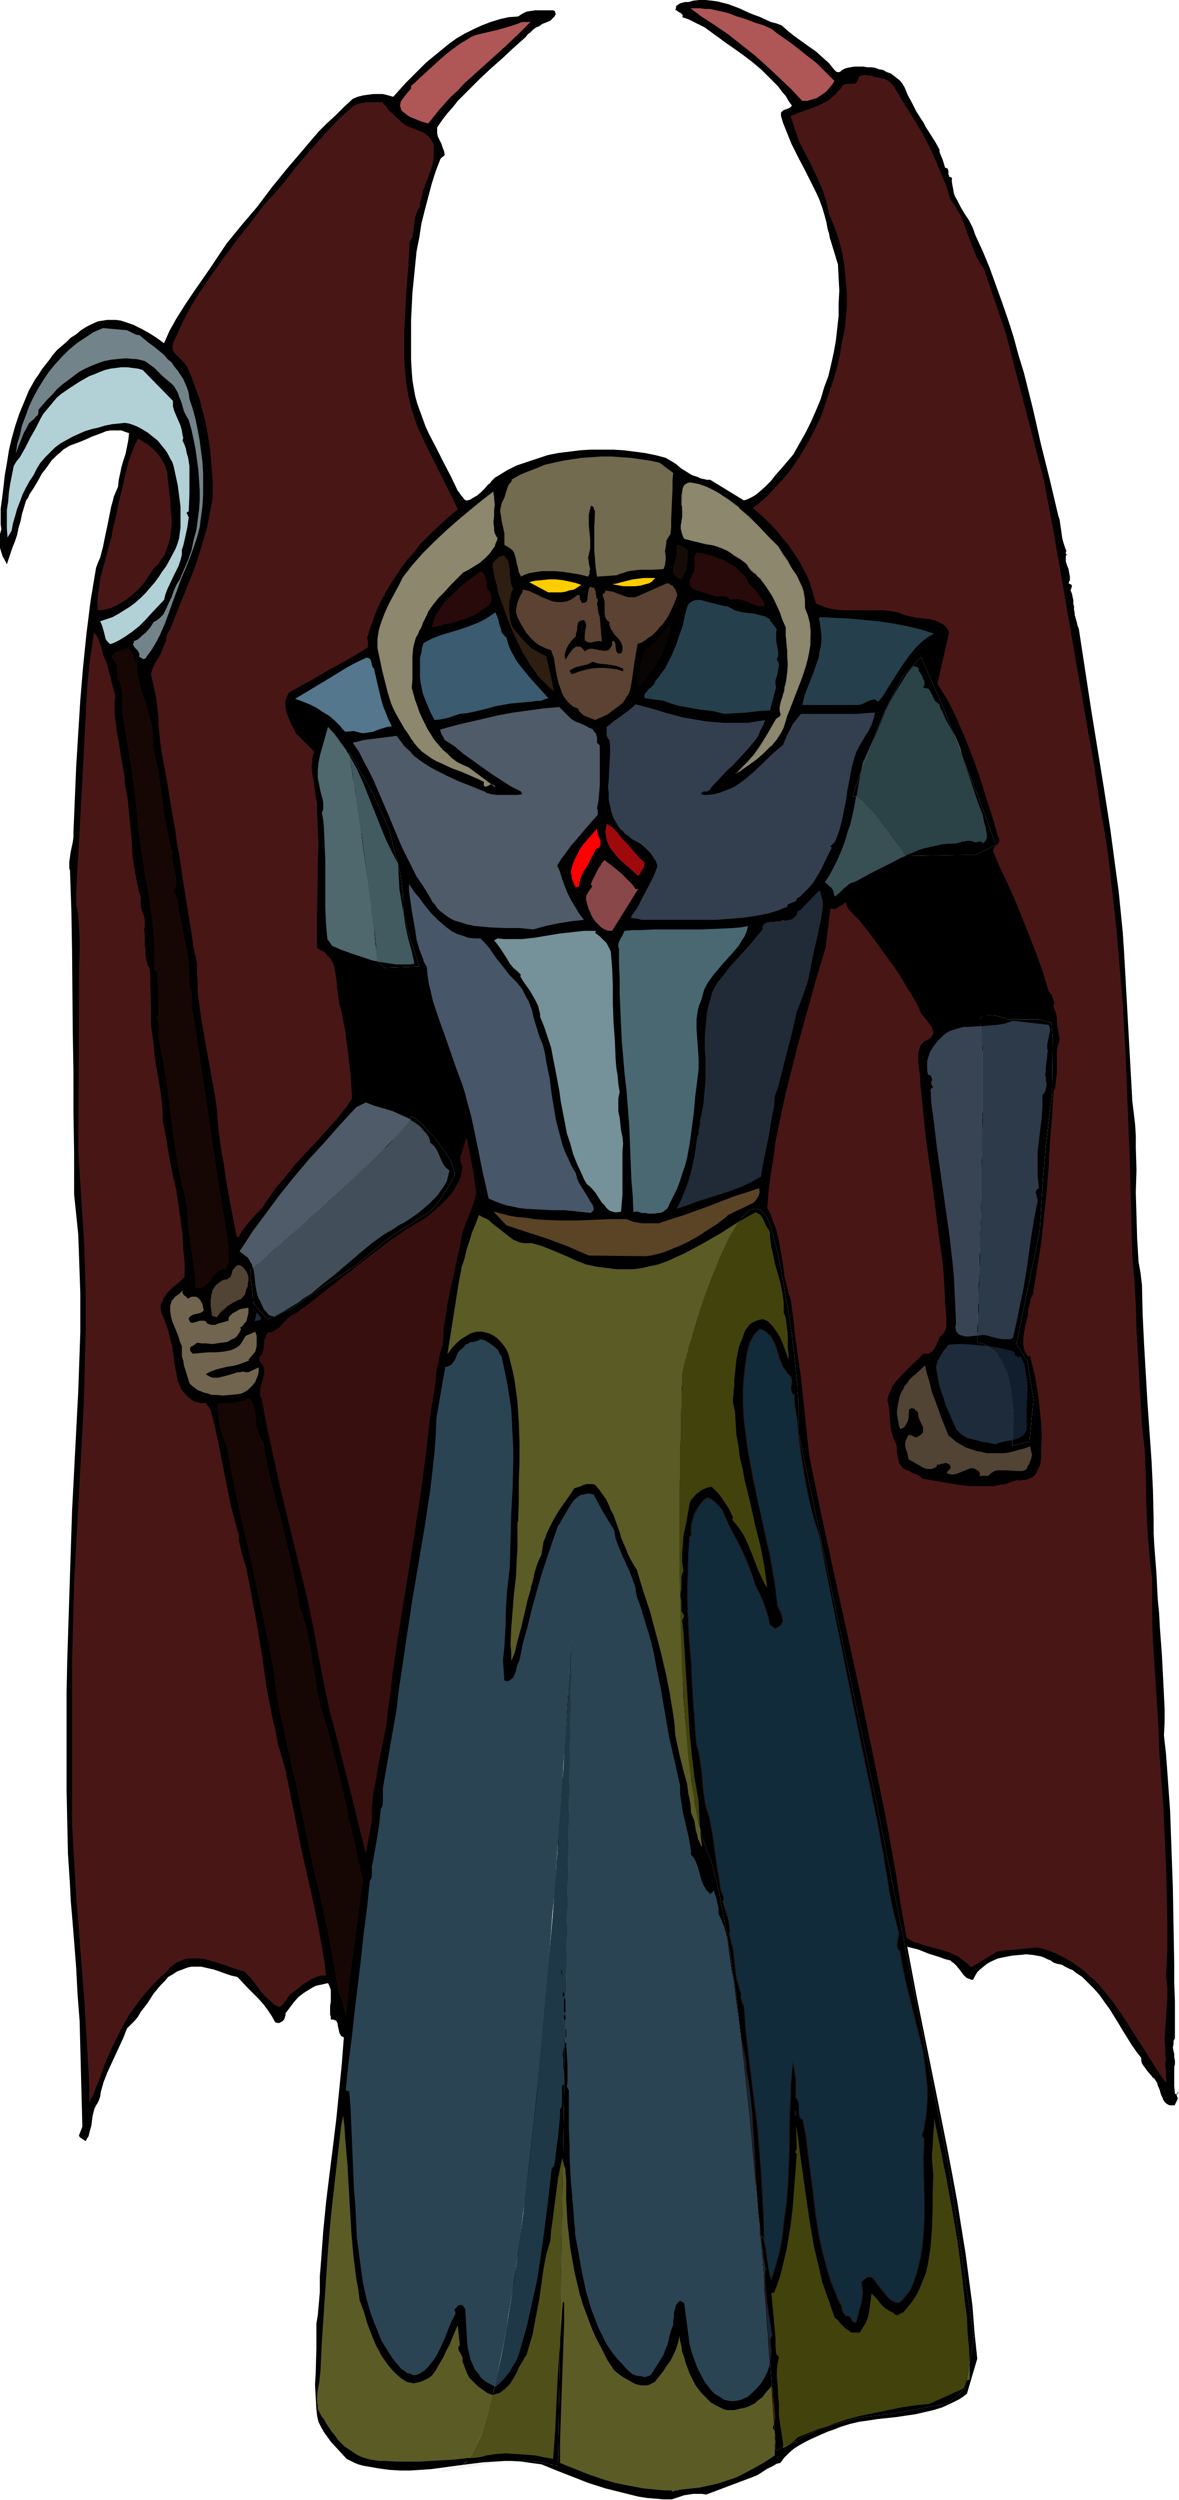 <svg xmlns="http://www.w3.org/2000/svg" fill-rule="evenodd" height="588.515" preserveAspectRatio="none" stroke-linecap="round" viewBox="0 0 1718 3642" width="277.545"><style>.brush1{fill:#000}.pen1{stroke:none}.brush3{fill:#491616}.brush7{fill:#8c876d}.brush9{fill:#280a0a}.brush13{fill:#263f4c}.brush16{fill:#160705}.brush20{fill:#4f5b68}.brush32{fill:#5b5b26}.brush33{fill:#514435}.brush35{fill:#1e2b3a}.brush39{fill:#42420c}.brush42{fill:#f2f2f2}</style><path class="pen1 brush1" d="m1139 37 9 8 10 8 21 15 10 7 10 9 9 8 4 5 4 5 1 1 1 1 2 1h3l2-1 2-2 2-1 2-1 3-1 5-1 6-1h13l6 1h6l6 1 5 2 6 1 5 3 6 2 4 3 5 4 4 3 4 5 3 5 5 12 6 11 6 12 7 11 4 6 3 6 7 11 7 11 6 11v3l1 3 3 7 2 6 2 7 2 1h1l1 1 1 3v5l1 2v1l1 1h1l2 1v6l1 6 1 5 1 6 2 5 3 5 5 10 6 10 6 9 5 10 2 5 2 6 11 24 10 24 9 25 9 25 9 26 8 25 7 26 8 26 13 52 12 53 13 52 12 51 2 6 1 7 1 7 1 7 1 7 2 7 2 6 2 5-1 1v3l2 1v1l-1-1-1 2v8l2 6 2 5 1 6 1 5v5l-1 2-1 3 3 1 1 1 1 1v1l-1 3-1 3 2 5 1 5 1 4v6l1 3v5l1 5v3l1 3 1 4 1 3 1 5 2 5 9 59 9 59 19 117 9 58 8 60 4 29 3 30 3 30 2 30 12 217 2 16 2 17 1 16v17l1 33-1 33 1 34 1 34 1 16 1 17 3 17 2 17 1 43 2 42 5 86 6 86 2 42 1 43v19l1 19 3 39 2 39 2 20 1 20 3 40 2 39 2 40v20l-1 19 3 27 2 27 2 28 2 28 2 56 2 56 1 57 1 55v27l1 27v53l-2 4v5l-1 5 1 5 1 4v5l1 5v5l-1 4v28l1 11 2 1 1-1 1-1 1-2v2l-1 1-1 1-1 1 1 1v1l1 2v2l-1 2-1 2-1 2-1 2v1h-8l-2-1-3-2-2-2-2-3-1-3-2-4-1-3-1-4-3-7-1-4-2-3-2-3-3-2-1-2-1-1-6-7-2-3-3-4-2-3-1-4v-4l-7-9-7-10-13-21-6-10-13-21-8-11-7-10-8-9-8-8-9-9-9-6-5-4-5-2-6-3-5-3-6-1-6-2-4-3-5-2-4-2-5-2-6-1-5-1-11-1-10 1-11 1-10 2-10 2-11 5-5 3-5 4-5 4-4 4-3 5-3 6h-3l-2-1-3-1-2-1-4-4-3-4-3-4-4-5-4-4-3-2-2-2-8-2-8-3-16-5-15-6-8-2-8-2 14 74 15 74 15 74 15 75 7 37 7 38 6 38 6 37 5 38 5 38 3 39 4 38-15 51-5 4-6 4-6 3-6 3-13 6-13 4-13 3-13 3-14 2-13 2-28 3-13 2-14 2-13 3-13 4-13 5-6 2-7 3-9 4-9 4-8 4-9 5-8 5-7 6-7 7-6 8-5 1-5 3-10 5-9 6-5 3-5 2-69 26-6-1h-13l-6 1-7 1-6 2-6 2-6 2h-12l-12-1-12-1-13-2-12-3-12-3-12-3-12-3-25-8-23-9-23-9-22-9-15-2-14-2-15-1h-14l-15 1-14 1-59 8-15 2-15 1-15 1h-15l-16-1-15-2-11-2-12-2-7-2-5-2-6-3-6-3-11-12-12-13-5-7-5-7-4-7-4-8-2-9-1-9-1-18-1-18 1-17 1-36v-36l2-12 1-11 1-11 1-12v-23l1-12 1-13 3-41 4-41 5-41 5-40 5-41 4-40 4-40 3-39-2-1-2-1-1-2-1-1-1-4-2-9v-2l-1-2-1-2-2-1-3-1h-3v-4l-1-3v-13l1-6v-17l-1-3-1-3-2-4-5 1-4 1-5 1-4 1-4 2-5 3-8 5-8 6-7 8-6 8-6 8v3l-1 3-1 3-2 2-3 2-2 1h-3l-3-1-5-9-6-9-6-8-7-8-16-16-15-16-9-2-9-3-8-3-9-3-9-2-9-2h-14l-5 1-8 3-8 3-6 4-7 4-5 6-6 6-5 6-5 6-9 14-10 13-4 7-5 6-5 5-6 6-5 13-6 13-12 26-6 13-5 13-2 7-2 7-1 7-2 6-2 4-2 3-2 4-1 3-2 8-2 15-2 7-2 8-2 3-2 4-2-1-3-2-3-2-1-1-1-2 5-13-1-38-1-38-1-39-1-39-3-39-2-38-3-39-3-37-2-23-1-22-3-46-1-46-1-47v-141l1-48 7-217 3-58 3-58 3-58 2-57 1-29v-57l-1-29-1-29-1-28-3-29-3-29v-61l-1-59v-59l-1-59-1-116-1-59-2-59-1-3v-10l1-7 1-7 3-14 1-7v-7l2-48 1-24 1-24 3-49 3-48 4-48 5-49 6-48 4-24 4-24 3-8 3-7 4-15 3-15 3-14 3-15 3-15 2-7 2-8 3-7 3-7 1-10 2-9 2-10 3-10 3-9 2-10 2-10 1-10-6-2-5-2h-16l-6 1-5 2-5 2-11 4-11 5-10 4-11 4-5 3-5 3-4 4-5 4-4 4-4 4-7 10-7 9-6 11-6 10-6 9-2 5-3 4-3 10-3 10-2 10-3 10-2 10-3 9-4 10-8 24-3-6-3-5-2-6-2-7-1-6v-7l1-7 2-7-1-7v-23l2-15 2-16 2-18 3-17 3-19 4-17 5-18 6-18 7-17 7-17 9-16 5-7 5-8 11-14 5-7 6-7 7-6 7-6 6-6 8-5 7-6 8-5 8-4 9-4 7-1 6-1h13l7 1 6 2 6 2 6 2 12 6 11 6 11 7 11 8 4-9 4-9 5-9 5-9 12-19 12-18 25-36 12-18 12-18 22-27 23-27 21-28 22-27 23-27 11-13 12-14 12-12 13-12 12-12 13-12 7-3 8-2 7-1 8-1h14l8 2 7 2 18-20 10-10 10-10 10-10 11-9 11-9 11-9 11-8 12-7 12-6 13-6 13-5 13-4 13-3 14-1 3-2 3-2 6-3 6-1 7-1h26l2 1 1 1v2l1 1-1 2-1 2-2 2-4 4-2 1-5 2-5 2-4 3-5 2-4 3-4 4-4 3-3 4-18 16-16 15-17 15-16 15-16 16-16 16-7 9-8 9-7 9-7 10-1 2v8l1 5 5 10 2 6 2 5 1 6-6 5-7 18-6 19-5 19-5 19-5 20-3 20-4 20-2 20-2 20-2 20-1 20-1 20v58l1 18 1 12 2 12 2 11 3 11 4 11 4 11 4 11 5 11 11 21 10 20 11 21 10 21 2 2 1 2 3 4 2 2 1 2 3 2h2l4-1 3-2 7-4 6-5 5-5 5-6 3-2 2-3 5-5 5-3 13-8 14-7 15-5 15-5 15-5 15-3 16-2 16-2 16-1h32l16 1 16 2 15 2 15 3 15 4 7 4 8 5 7 6 8 5 8 5 9 3 4 2 5 1 4 1h5l49 30 6-2 6-3 5-3 5-4 9-8 8-8 8-10 8-9 17-20 9-16 9-16 8-16 7-16 7-17 5-17 6-16 4-17 4-18 3-17 2-18 2-18v-18l1-19-1-18-1-20-2-6-2-7-4-13-4-13-1-6-2-6-2-11-3-11-3-10-4-11-5-11-5-10-10-20-11-21-10-20-4-10-4-10-4-10-3-10v-5l1-1 2-2 2-1 3-1 3-1 3-2 2-2-5-7-4-7-6-7-5-7-12-12-12-12-13-11-13-10-14-10-13-9-8-6-7-5-15-11-8-4-8-4-8-4-9-3 1-2-1-2-1-1-1-1-2-1-2-1-1-1-1-1h-2l1-3v-2l1-2 2-1 1-1 2-1 3-1 4-1h5l4-1 3-1 9-1h9l9 1 8 1 8 2 8 2 16 6 15 7 16 6 15 7 8 2 8 3z"/><path class="pen1" d="m1113 37 11 5 9 7 10 7 10 7 9 7 10 8 9 7 9 7 26 26-4 6-5 6-5 5-6 4-6 4-7 2-7 2h-7l-17-18-18-17-17-16-18-16-19-15-19-15-19-13-20-13-16-12h14l7 1h7l14 3 13 3 13 5 13 4 13 5 13 4zm-340-5-9 9-9 9-19 18-20 18-20 18-20 18-9 10-10 9-9 10-8 9-8 10-8 10-10-3-10-4-5-2-4-2-5-4-4-3-2-3v-2l-1-2v-2l1-5 2-3 3-4 3-4 7-8v-4l5-4 5-5 11-10 11-10 12-11 12-10 12-9 6-4 7-4 6-4 7-3 17-4 17-4 17-5 9-3 8-3h12z" style="fill:#af5656"/><path class="pen1 brush3" d="M1311 140v1l11 17 11 18 11 18 10 19 9 20 8 19 8 19 6 20 4 5 4 6 3 6 4 6 5 13 5 14 5 13 5 13 3 7 3 6 4 6 4 6 32 95 55 212 13 69 12 69 24 139 12 69 12 68 10 68 6 33 5 34 4 35 4 36 4 36 3 36 3 35 3 36 4 72 3 73 3 74 2 74 1 38 1 38 3 34 2 35 1 35 2 35 2 36 2 35 2 35 4 35 1 24 1 25v23l1 24 1 23 2 24 2 24 3 23v60l1 30 2 30 2 32 2 31 2 32 1 32 3 42 3 42 2 42 2 42 1 42 1 41v41l-1 20-1 19 1 8 1 8v15l-1 15-1 15-1 15-1 15 1 15v8l1 8-1 4v4l1 8v9l1 4-1 4-10-14-9-14-19-30-19-30-10-15-10-14-11-14-11-13-6-6-7-6-6-6-7-5-7-5-7-5-7-4-8-4-8-4-8-3-9-3-9-2-30 3-15 1-13 2-38 23-5-5-5-4-5-4-6-4-5-2-6-3-13-4-12-3-13-4-6-2-7-2-6-3-5-3-8-45-7-45-8-45-8-44-18-88-18-87-19-87-19-87-19-87-18-88-3-29-3-29-3-28-3-28-8-57-3-28-4-29-3-8-2-8-4-17-2-17-3-17-3-17-2-9-2-8-3-8-3-8-3-8-4-7 2-25 3-24 4-24 3-24 5-24 5-24 5-23 6-24 12-47 13-47 13-47 14-46 7-57h7l3-1 2-2 6-3 4-4 1 4 2 4 2 3 3 3 5 6 6 5 24 31 12 17 12 16 11 16 10 17 10 16 9 16 1 3 1 3 2 4 3 3 5 6 5 7 2 3 1 3 1 3v3l-2 3-1 2-1 1-2 1-2 2-3 1-2 1-3 3-3 4-1 3-1 4-1 4v12l2 16 1 8v8l2 19 2 20 4 39 11 79 5 40 5 39 3 20 2 19 1 19 1 19v7l1 7 1 16v11l-1 3-1 3-2 3-2 3-3 2-2 4-2 4-2 5-2 4-3 4-4 3-2 1h-8l-7 8-8 7-16 16-8 9-3 4-3 4-2 5-2 5-2 5-1 5 2 8 1 8 1 17 1 8 2 8 2 7 2 4 2 4 1 6v6l1 6 1 5 2 6 2 2 1 2 2 2 3 2 3 1 3 1 3 2 2 1 6 2 2 1 2 1 2 2 2 2 17 3 17 3 18 3 17 2h35l9-2 8-1 8-3 9-3 3 1 4-1h4l4-1 3-1 4-2 3-2 2-2 7-15 1-11v-10l1-20-1-20-2-19-2-19-3-19-4-19-5-20h-3l-3-4-2-4-1-4-1-4v-9l1-9 2-10 2-9 2-8v-8l1-2 1-3 1-5 1-6 1-2 2-3 6-37 6-37 4-37 4-37 3-37 2-38 3-37 2-36 2-4 1-5 1-9 1-9v-29l1-10 2-5 1-4-1-7-1-6-1-6-1-7v-6l-1-6-2-5-2-6 1-4v-3l-1-2-1-3-1-3-1-2-4-5-8-27-9-25-10-26-10-25-10-25-11-25-12-25-11-26v-1l1-2 1-3 2-2 2-2 2-2 1-3v-3l-1-2-1-2-8-28-9-28-9-29-10-28-11-28-6-14-6-14-6-13-7-14-8-13-8-13 17-75-2-4-3-4-3-3-4-2-4-2-4-2-8-2-19-2-9-2-5-1-4-1-7-3-8-2-7-1-9-1h-59l-9-1-8-1-8-2-7-3-7-3-3-10-3-10-3-10-4-10-5-9-5-10-5-8-6-9-6-9-7-8-7-9-7-8-15-15-16-14 8-6 8-7 7-6 6-7 13-14 12-14 11-16 10-16 9-16 8-16 8-17 6-18 6-18 6-17 5-18 4-18 3-18 4-19 1-10 1-10 1-11v-21l-1-11-1-11-1-11-1-10-2-11-2-10-3-11-3-10-4-11-4-10-4-10-2-9-2-9-3-9-3-9-4-9-4-9-8-17-9-17-9-18-3-9-3-8-3-10-3-9 10-4 11-4 11-4 10-4 10-5 5-3 4-4 4-3 4-5 4-4 3-5 3-1 4-1h11l1-1 1-1 1-1 1-2 1-2v-3l2-1 2-1 5-1 4 1h5l5 2 10 2 5 1 4 2 3 2 3 3 3 3 4 7 5 8zm-725 39 6 4 7 3 8 3 7 3 6 3 2 2 3 2 2 3 2 3 2 3 1 4v18l-1 6-3 11-4 11-8 21-2 11-2 5v6l-3 5-2 5-2 5-1 6-1 11-2 12-4 7-1 18-1 19-3 37-2 38-1 19v38l1 18 2 19 3 18 2 9 2 9 3 9 3 9 3 9 4 9 4 8 4 9 6 12 6 12 6 12 6 12 12 24 6 12 5 11-12 10-11 10-11 10-11 11-10 10-9 12-10 11-8 11-8 12-8 12-7 12-7 13-6 13-5 13-5 14-4 13 1 4v10l-14 9-14 8-29 16-29 17-15 8-14 8-2 4-2 4-1 4v11l2 7 3 8 3 7 2 4 2 3 3 7 27 27-2 5-1 6v5l-1 6 1 10 2 11 3 22 2 11v11l1 24 1 25-1 25v25l-1 50v50l3 2 4 2 5 3 4 5 4 4 3 6 2 5 1 6 1 6 2 13v6l1 7 2 13 1 6 2 6 3 15 3 16 2 15 2 16 2 17 2 16 1 17 1 17-7 11-8 10-8 10-9 10-17 19-18 19-18 20-16 20-9 10-7 10-7 10-7 11-5 5-5 5-9 10-4 5-4 5-4 6-3 6h-3l-4-20-4-21-8-44-3-22-4-22-3-22-2-22-1-14-2-14-5-28-5-28-5-28-5-28-4-29-2-14v-15l-1-14v-15l-5-22-3-21-7-43-7-44-3-22-4-21-3-22-4-22-7-43-4-22-4-21-3-22-2-21v-9l-1-9-2-19-4-19-2-9-2-9 2-7 3-7 4-7 2-3 2-3 3-7 3-8 3-7 1-8 5-9 4-9 3-9 4-9 8-20 8-20 8-20 7-21 6-20 6-21 4-21 4-21v-24l-2-24-2-24-2-12-2-12-2-12-3-12-3-11-3-12-4-11-4-11-4-11-5-11-1-3-2-3-4-5-4-4-4-4-4-4-2-3-1-2v-3l-1-2 1-3 1-4 6-13 6-13 7-14 7-13 8-13 8-12 17-25 18-25 18-24 19-24 18-24 16-17 15-18 15-19 15-18 16-18 16-18 16-17 9-8 9-8 2-2 2-1 6-3 6-1 6-1h24v1l1 2 3 2 2 2 1 2v1l21 20z"/><path class="pen1" style="fill:#728489" d="m185 481 8 4 4 2 3 1h3l12 10 12 9 12 10 5 6 6 5 4 6 5 6 4 6 4 6 3 7 3 7 2 7 1 8 5 15 4 15 3 15 3 16 2 16 2 15 1 16v32l-1 16-2 15-2 16-4 15-5 15-5 14-6 15-7 16-6 17-6 16-6 17-6 16-7 16-4 8-4 7-5 8-6 8-1 2-1 1-2 1h-2l-1-1-2-1-2-1v-5l-1-2-2-3-2-2-2-2-1-2-1-1v-2l1-2v-2l5-2 4-3 4-4 4-3 7-8 5-8 4-2 4-3 3-3 3-3 2-4 2-4 4-9 4-8 3-9 4-9 5-8 6-14 6-14 5-14 3-15 4-14 2-15 2-15 1-14v-15l-1-15-1-15-2-14-2-15-3-15-3-14-4-14-4-7-3-6-4-14-3-7-2-6-4-7-2-3-3-3-6-5-7-6-6-6-6-6-7-5-4-3-3-2-4-1-4-1-5-1h-4l-11-1-11 1-10 1-10 2-9 3-10 4-9 4-9 5-8 6-8 6-8 6-8 7-7 8-7 7-7 8-6 7v4l-1 4-3 2-2 3-5 4-3 3-2 4-2 4-3 5-4 10-2 5-2 5-4 11 2-14 4-13 3-14 5-13 5-14 6-13 7-13 8-13 8-12 9-11 10-11 10-10 12-10 12-8 6-4 6-4 7-3 7-3 35 3z"/><path class="pen1" style="fill:#b2d1d6" d="M252 584v8l2 7 3 7 3 7 3 7 2 7 1 7 1 4-1 4 3 6 2 6 1 6 2 6 2 13v40l-1 26-2 1-1 1v1l1 1 1 3 1 1v1l-1 7-1 7-3 14-3 13-2 6v7l-2 8-3 9-4 8-4 8-8 17-3 8-2 8-18 19-9 10-9 9-10 8-10 7-10 6-6 3-5 2h-2l-1-1-3-3-2-3-1-4-2-8-1-3-1-4-3-7 9-3 9-3 9-5 8-5 8-5 8-6 8-7 7-7 6-7 7-8 6-8 5-8 6-8 5-9 9-17 3-8 2-7 1-8 1-7v-31l-2-16-2-15-3-14-3-14-2-6-3-5-3-6-3-5-4-5-4-5-4-5-5-4-5-4-5-4-5-3-5-3-6-3-5-2-6-2-6-1-9 1-10 1-10 2-10 3-9 2-10 3-9 4-9 4-9 5-9 5-8 6-7 7-7 7-7 8-5 8-5 10-6 9-5 9-5 10-4 11-4 10-3 11-3 10-2 11-6 10-1-13v-27l2-13 1-13 2-13 5-25 4-7 5-6 8-14 7-14 8-14 7-14 4-7 5-6 5-6 5-6 5-6 6-5 13-9 14-9 7-4 7-4 8-3 7-3 8-3 8-2 8-1 8-1h8l8 1 8 1 7 2 44 45z"/><path class="pen1 brush3" d="m244 693 2 17 2 18 1 18 1 10v9l-1 9-1 8-2 9-3 8-3 9-5 7-5 8-4 3-3 3-4 7-5 7-4 6-6 7-6 6-7 6-6 5-7 4-8 5-9 4-4 1-5 1-4 1h-5l-1-8v-8l1-8 1-7 2-15 4-15 8-30 4-14 3-16 4-16 3-16 4-16 4-17 4-17 4-16 6-16 3-7 4-8 4 2 3 2 7 4 7 6 7 7 5 7 5 8 2 4 1 5 2 4v5z"/><path class="pen1" style="fill:#726b4f" d="m961 674 20 15-1 10v12l-1 23-1 23v11l-1 10-2 3-2 3-2 4v3l-1 6-1 6 1 7v6l-1 7-1 3-1 3-17 1h-17l-9 1-8 1-9 3-4 1-4 2-29 2-2-13-1-12-1-12v-35l1-23-1-2-1-3v-1l-1-1-2-1h-1l-1 4-1 4-1 5v15l2 20v14l-2 9-1 4 1 7 1 6 1 4-1 3v4l-2 4-12-3-12-2-13-2-12-1h-19l-6 1-6 1-6 1-6 2-6 3-1-3-2-3-1-6-2-7-1-6-2-7-1-3-2-3-2-2-3-2-3-2-4-2v-17l-4-18-1-8-1-5v-4l1-4 1-5 2-4 2-4 2-7 1-3 1-3 1-3 2-4 2-2 2-3-1-1 12-7 12-5 13-5 12-5 13-3 14-3 13-2 14-2 14-1 14-1h14l15 1 14 1 14 2 14 2 14 3z"/><path class="pen1 brush7" d="m1134 796 6 11 7 11 7 10 6 11 6 11 2 5 2 6 1 6 1 6 1 6v7l2 5 2 5 2 11 2 11v10l-1 11-1 11-2 10-3 11-4 10-4 11-8 20-4 11-3 10-4 10-3 10-3 6-2 6-4 6-3 6-4 5-5 5-9 9-10 9-11 8-10 7-6 3-4 4 9-8 8-10 8-9 8-10 7-11 6-11 12-21 2-1 2-1 3-4-1-2v-3l-1-5 1-5 2-5v-2l1-3 2-5 1-5 1-5 1-6 1-6 2-10v-22l-1-10-1-11-1-11v-11l-4-12-5-11-5-11-5-11-6-10-4-5-3-5-4-5-4-4-5-5-5-4-3-5-4-4-4-4-5-4-10-6-5-3-4-3-8-4-7-2-8-2-8-2-16-3-8-2-8-3-2-3-1-3-1-4v-14l1-6 1-6-1-7v-3l-1-3 1-4v-15l1-5 1-2 1-2 2-1 2-1 3-2h3l10 2 10 4 9 4 9 4 8 5 8 6 8 6 8 6 14 14 15 14 14 14 14 14z"/><path class="pen1 brush7" d="m1133 796 7 11 7 11 7 10 6 11 5 11 3 5 2 6 1 6 1 6 1 6-1 7 3 5 1 6v-1l3 11 1 11 1 10-1 11-2 11-2 10-3 10-3 11-4 10-12 31-4 10-3 11-4 10-2 6-3 6-3 6-4 5-4 5-4 6-10 9-10 8-10 8-11 8-5 3-5 3 1 1 9-8 9-9 8-10 7-10 7-11 7-10 11-22h2l2-2 4-4-1-2-1-3v-5l1-5v1l1-5 1-3 1-2 1-6 2-5v-5l2-6 1-6 1-10 1-11-1-11-1-10v-11l-1-11v-11l-5-12-4-11-5-11-6-11-6-10-3-5-4-5-4-5-4-5-5-4-5-4-3-5-4-4-4-4-5-4-10-6-5-3-4-4-8-3-7-3-8-2-8-1-16-4-8-2-8-2h1l-2-3-1-3-1-4-1-3v-6l1-5 1-6v-13l-1-3v-22l2-5v-2l2-1 1-2 3-1 2-1 3-1 10 3 9 3 10 4 8 5 9 4 8 6 8 6 8 6 14 14 14 14 14 14 14 14h1l-14-14-14-15-14-14-15-13v-1l-8-6-8-6-8-5-8-5-9-5-9-4-9-3h-1l-10-2h-3l-3 1-2 1-2 2-1 2-1 2-1 5-1 5v14l1 4v-1 16l-1 6-1 5v6l1 3v1l1 3 1 3 2 4 8 2 8 2 16 4 8 1 8 2h-1l8 3 7 3 5 3 5 4 10 6 4 3 5 4 3 5 3 4 6 5v-1l4 5 5 4h-1l4 5 4 5 3 5 7 11 5 10 5 11 4 12 5 11v11l1 11 1 11v10l1 11-1 11-1 10-1 6-2 6v5l-2 5-1 5-1 3-1 2-1 5-1 5v5l1 3 1 3v-1l-3 4v-1l-2 2-2 1-12 21-7 11-7 11-7 10-8 9-9 9-9 9h1l5-3 5-4 10-7 11-8 10-9 9-9h1l4-5 4-5 4-6 3-5 3-6 2-7 3-10 4-10 4-10 12-31 4-11 3-10 3-11 2-10 2-11v-21l-1-11-3-11-2-5-2-5v-13l-1-6-1-6-2-6-3-6-5-11-7-10-6-11-7-10-7-11h-1zm-414-77 1 4v4l1 8-1 8v9l-1 9 1 8v4l1 4 2 4 2 3-1 4-2 4-1 4-3 4-2 3-3 4-7 7-7 6-8 5-8 5-8 4-9 9-9 9-9 10-9 9-8 10-7 10-2 5-3 6-3 6-2 6-3 5-2 5-3 5-3 11-1 5-1 11v34l-1 12 5 18 3 8 3 9 4 9 4 8 4 8 5 8 5 8 6 7 6 7 7 6 6 6 8 6 8 4 9 4 39 29-1-2-1-1-2-1h-4l-3 2-3 1h-1l-1-1h-1v-6l-8-4-7-3-16-7-16-6-15-7-7-3-7-4-7-5-7-5-6-6-5-6-5-7-5-8-5-7-4-7-4-7-4-7-4-8-3-7-5-16-4-16-4-16-7-33v-13l1-7 1-6 2-7 2-6 5-13 6-13 7-13 7-13 3-6 3-6 7-9 7-9 7-8 8-9 17-17 17-16 17-15 18-15 17-14 17-13v3z"/><path class="pen1" style="fill:#160c07" d="m1003 802-1 3v11l-1 8v4l-1 3-2 2v1l-2 4-1 3-1 2-1 1-4-1-3-2-2-2-2-2-1-3v-7l1-4 1-3 1-4 2-8v-14h4l2 1 3 1 4 3 4 3z"/><path class="pen1 brush9" d="m1091 850 4 4 3 3 7 8 3 5 3 4 2 4 2 5h-10l-3-1-6-2-6-3-6-2-7-2h-9l-4 1-1-1-2-2-3-2h-14l-4-1-3-1-6-2-7-2-6-2-4-1-2-1-3-2-2-1-1-2-1-3v-6l2-4 2-4 1-2 1-2 1-4v-17l1-4 1-2 2-1 11 2 12 3 10 4 6 2 5 3 5 3 5 3 4 3 4 4 4 4 4 4 3 5 2 5z"/><path class="pen1" style="fill:#2d1e11" d="m748 857-3 7-1 6-2 7v14l1 7 1 7 2 7 5 7 6 7 5 6 6 6 6 6 7 4 7 4 8 4 6 26 3 13 2 12-8-7-8-8-7-7-6-9-6-8-5-9-6-9-4-9-9-19-8-19-7-20-7-19-1-5-1-6-3-10-2-11-1-5v-6l1-2 2-2 2-2 2-2 3-2 3-1 2-1 3 2 2 3 2 2 1 3 1 6 1 6v7l1 6 1 7 1 3 2 3z"/><path class="pen1 brush9" d="m710 860 2 1 2 2 1 2v10l1 2-5 5-4 3-5 4-5 3-11 6-11 4-11 4-12 2-6 2-5 1-12 3 2-7 3-6 3-6 3-6 4-6 4-5 10-11 10-9 11-9 11-9 11-8 3 3 2 3 1 4 1 4 1 4v7l1 3z"/><path class="pen1 brush9" d="m710 860 2 1 2 2v2l1 2v8l1 2-5 4-4 4-5 4-5 3-11 5-11 5-11 3-12 3-6 1-5 2-12 2v1l2-7 3-6 3-6 4-6 4-6 4-5 9-11 11-9 11-9 11-8 11-8h-1l3 2h-1l2 3 2 4 1 4v4l1 7 1 3h1l-1-3-1-7v-4l-1-4-2-4-2-3-3-3-11 8-11 8-11 9v1l-10 9-10 10-4 6-4 6-4 5-3 6-2 7-2 7 12-2 5-2 6-1 12-3 12-4 11-4 10-5 5-4 5-3 5-4 4-5v-10l-1-2-1-2-1-2-3-2 1 1h-1z"/><path class="pen1" d="m955 842-3 3-3 3-4 2-4 1-4 1-3 1-9 1h-17l-16-3 7-1 7-2 8-2 8-2 8-1 8-1h17zm-108 10-6 4-5 3-6 1-6 2-7 1h-18l-28-15 9-2 10-1 10-1h9l10 1 10 2 9 2 9 3z" style="fill:#fc0"/><path class="pen1" style="fill:#5b4232" d="m987 867-4 11-5 11-5 10-7 10-4 4-4 5-4 4-4 4-5 3-5 4-5 3-6 2-5 30-2 15-2 13-1 5-1 5-2 5-3 4-2 4-3 4-3 3-4 3-8 6-8 6-9 4-9 4-4-2-3-1-8-3-3-2-3-3-2-2-2-4-6-2-5-4-4-4-4-5-3-5-2-5-2-6-2-5-3-13-2-12-2-13-2-5-2-6-4-1-5-2-4-2-4-2-3-2-4-3-6-6-6-7-5-8-4-7-4-8-1-3-1-3v-5l1-5 1-5 4-10 3-5 1-4 5 1 4 1 9 4 10 5 10 4 5 2 6 1h10l5-1 5-2 5-3 5-4h4v6l2 3 1 3 2-1h2l2-1 1-1 1-3v-3l1-7 1-4v-2l2-2h2l1 1h2l1 1 1 2 1 3v3l1 3v3l2 2v3l-1 3 1 7 1 7 1 3 1 3 3 36-2-1h-3l-7 1-3 1h-4l-3-1-1-1-2-1v-8l1-8 1-4v-3l-1-4-1-1-1-2-3 1h-2l-1 1-2 1-1 2v1l-1 4v4l-1 4-1 4v2l-1 1-4 4-3 4-3 4-2 4-2 5-1 4v4l1 4 2-3 3-5 3-4 3-4 2-1 2-2h6l2 1 3 3 2 3 3-2 2-1 3-1h3l5 1 5 1 6 1h5l2-1 2-1 2-3 2-3v-6h3l1 1v1l1 3v4l1 4v2l1 1 1 1 1 1h2l3-1 1-3v-7l-1-2-1-3-2-3-3-4-5-5-3-5-2-3-1-3-1-3v-4l-2-1-2-2-1-2-1-2-1-5v-17l-1-5-1-2-1-3 1-2 2-1 1-2v-1l-1-1 6 1 6 1 11 4 5 2 6 2h11l45-20h4l2 2 3 1 2 3 2 2 1 3 1 3 1 3z"/><path class="pen1 brush13" d="M1122 902v2l2 2 2 3 2 2 1 2 2 2 1 3-1 2v14l1 5 1 5 1 6v5l-1 3-1 2 1 3 1 2 1 3v2l-1 5-1 6-1 4-2 6v7l1 3-9 34-17 1-17 2-16 1-17 1-11-3-12-2-11-1-11-2-11-2-11-2-10-3-11-4-28-4v-4l1-3 3-3 2-3 4-3 3-3 2-3 1-3 5-6 4-6 5-6 3-6 7-14 6-14 5-15 5-14 3-15 4-14 2-3 3-2 3-2 4-1h7l7 2 8 2 8 2 8 2 4 1h4l3 2 4 2 3 2 4 1 8 2 8 1 9 1 8 2 8 2 3 2 4 2z"/><path class="pen1" style="fill:#3a5b70" d="m738 929 2 7 2 6 3 7 3 5 3 6 4 6 8 10 9 11 9 10 9 10 9 10-6 2-5 2h-6l-6 1-11 1-11 1-11 1-11 2-11 2-10 3-21 5-10 2-10 1-9 3-9 3-10 2-9 1-3-6-3-6-3-7-3-7-5-13-3-15-1-8v-29l2-7 1-7 2-7 7-4 6-3 13-5 27-8 14-5 13-5 6-3 7-4 6-4 6-4 2 5 2 5 1 5 1 4 2 5 1 5 3 4 4 4z"/><path class="pen1 brush13" d="m1361 923-7 4-7 5-6 5-6 6-5 6-5 6-10 14-9 14-9 14-8 13-4 6-5 6-2-1-2-1-1-1h-2l-4 1-3 1-8 4-3 1-4 1h-82l4-16 12-30 5-15 3-8 1-8 2-8 1-8v-8l-1-8-1-9-2-8 3-2 20 1 21 1 21 2 21 2 21 3 21 4 21 5 19 6z"/><path class="pen1" style="fill:#0a0505" d="M930 1001v-3l-1-3v-13l2-7 4-14 2-7 1-7 5-3 6-4 5-5 5-6 5-5 5-6 5-5 4-5-1 6-1 6-3 13-5 12-5 12-7 12-8 11-8 11-10 10z"/><path class="pen1 brush3" d="m155 964 13 50-1 8v17l1 8 2 17 3 16 5 32 3 16 1 15 2 10 2 10 2 21 4 41 1 21 3 21 2 10 2 10 2 10 3 10v11l1 6 4 11 1 6v9l-1 4 1 7v15l1 7v8l1 7 1 3 1 4 1 3 2 2 1 13v14l1 28v28l2 15 2 14 1 14 2 14 5 28 2 14 2 14 1 14v14l2 6 1 7 3 15 1 8 1 7 3 16 4 20 5 21 3 21 3 22 3 21 1 21 2 21v20l-6 6-14 12-6 6-2 4-3 3-1 4-2 4-1 3v4l1 5 1 4 3 6 2 6 4 11 3 12 3 12 2 13 1 12 3 13 2 12 3 7 3 6 4 5 5 5 5 4 3 2 3 1 4 1 3 1h8l7 10 6 24 5 23 9 46 9 45 6 23 6 22v8l5 20 6 20 4 21 4 21 8 43 7 43 6 43 4 21 4 21 5 22 4 21 6 20 6 21v4l1 4 1 4 1 2v3l7 34 7 35 7 35 8 35 8 35 7 35 6 35 3 17 2 18h-7l-4 1-3 1-7 3-6 4-7 4-6 5-6 5-6 4-4 5-3 5-4 5-5 4-4-2-4-2-6-6-7-6-6-7-11-15-6-7-7-7-7-2-7-2-14-5-15-5-8-2-7-2-7-1h-15l-7 1-7 3-3 1-3 2-4 3-3 2-3 3-3 4-10 9-10 10-9 10-9 11-8 11-8 11-7 12-6 11-6 12-6 12-11 25-9 25-10 25-2 2-1 3-1 3v3-25l-1-25-3-50-3-51-4-51-8-103-3-51-3-51v-242l1-38 1-37 1-37 2-37 4-74 4-74 4-75 1-37 1-38 1-37v-39l-1-38-1-39-9-141 1-231v-31l1-32v-16l-1-17-1-16-3-17v-17l12-220 1-21 1-20 1-20 1-19 2-20 2-19 3-20 3-20 3 4 3 5 2 6 2 5 3 12 2 6 3 5z"/><path class="pen1 brush1" d="m1356 981-3-4-2-3-2-6-2-7v-3l-2-4 6-5 5-5 6-4 5-3-11 44z"/><path class="pen1 brush16" d="M200 967v8l1 8 2 7 1 7 4 14 5 14 4 15 2 7 2 7 1 8 1 8v16l4 19 4 19 6 40 2 20 4 20 4 20 2 10 3 9-1 3v4l1 7 2 7 1 3v4l2 7v10l-1 4-1 3-2 3 6 12 2 17 3 15 6 30 3 15 2 15 1 16v17l2 3v3l2 5v6l-1 10 1 5v6l1 2 1 3 12 80 12 81 6 40 6 41 7 42 7 42v5l1 5v24l-2 6-2 5h-4l-3 1-4 2-2 2-5 5-2 3-2 3-4 5-3 2-2 2-3 2h-3l-3 1-4-1-1-15-2-15-4-30-4-30-1-15-1-15-3-15-4-15-6-29-5-30-4-31-4-31-4-31-5-31-6-30v-15l-1-9-1-4-2-4 4-3-2-62-5-3 1-15v-15l-1-13-1-14-1-14-2-13-2-14-2-14-3-16-3-17-5-33-4-32-3-33-4-32-5-33-5-32-3-17-3-16v-27l-1-7-1-6-2-6-3-6v-8l-1-8v-4l-2-3-2-3-1-1-2-1v-4l1-1 1-2 2-2 4-2 3-1 4-1 4-1 3-2 3 1 3 3 1 3 2 3 1 3 1 4 1 3 3 3z"/><path class="pen1" style="fill:#54778e" d="m545 974 5 22 5 21 3 11 4 10 4 10 5 10-7 1-13 4-7 3-7 1-7 1h-3l-4-1-4-1-3-1-13 1-4-4-3-4-8-8-8-7-10-6-9-6-10-5-10-4-11-4 25-15 25-15 26-16 13-7 13-6 2-1h1l2 1h1l2 2 1 3 1 5 1 3 2 2z"/><path class="pen1 brush1" d="M908 974v4l-9-3-9-1-10-1h-9l-10 1-9 2-10 3-8 3-2-1-1-2-1-1 1-2 4-2 4-2 8-2 9-2 4-2 4-2 5 2 6 1 11 1 6 1 6 1 5 2 2 1 3 1z"/><path class="pen1" style="fill:#384f54" d="m1339 978 2 2 1 2 2 3 1 4 2 3v7l-2 3h3l3 1h2l1 2 2 3 2 4 2 4 2 4 1 2 2 1 1 1 3 2 1 5 2 5 5 10 5 9 10 17 4 9 4 10 1 5 1 5 7 21 7 21 8 22 8 22 1 5 1 6 2 6 1 6 1 6v5l-1 2-1 2-2 2-2 2-1-2-2-1h-3l-2 1h-4l-2-1-4-1h-6l-3 1h-3l-3 1-3 1-4 1h-9l-8 1-8 1-8 2-8 2-8 3-16 6-15 6-15 8-30 15-5 3-6 3-5 3-6 3-4 1-4 2-3 3-4 3-6 6-7 6-1-1-1-2v-2l-1-4-1-1-1-2-10-9 6-9 6-11 5-10 5-11 4-10 4-11 3-11 4-11 5-22 4-22 9-45 8-18 8-18 17-37 8-18 5-9 5-9 5-9 6-8 6-8 6-8 2 1h1l3 1 1 1v1l1 1v3z"/><path class="pen1" style="fill:#333f4f" d="m1115 1049-3 8-4 7-3 8-5 7-5 6-5 6-11 12-11 12-6 5-6 6-11 12-6 6-5 7-2 1-1 1h-6l-1 1-2 1v2l4 1h5l9-1 8-2 8-3 8-3 8-4 7-5 7-5 7-6 7-6 27-26 7-6 7-6 5-12 6-12 3-6 4-5 4-5 4-5h81l13-1 14-1-1 5-1 4-3 9-4 8-5 8-4 7-5 8-4 8-3 9-4 15-3 16-3 15-2 15-3 15-3 15-4 15-3 8-3 8-7 7 2 2-5 10-5 10-5 11-6 10-6 10-7 8-4 4-4 4-4 4-5 3v2l-2 2-2 1-3 1-2 1-3 1-1 1-1 2v1l-12 5-13 4-13 3-13 2-13 2-13 1-13 1-14 1H935l-4-1-4-1h-4l-2-1-2 1 2-5 3-4 3-4 3-5 7-14 8-15 7-14 3-7 3-8-2-7-4-6-4-6-5-5-5-5-5-4-7-4-6-3-4-4-5-3-3-4-4-3-3-4-2-4-5-8-3-9-2-9-2-9v-9l-1-10 1-10 1-19 1-20v-10l-1-9-2-2-1-2-1-3v-12l5-4 5-4 11-8 11-8 6-5 4-4 23 6 23 7 23 6 11 2 12 2 12 2 12 1 12 1h36l12-2 13-2z"/><path class="pen1 brush20" d="m832 1047 3 2 3 2 6 2 4 2 3 1 7 4 3 1 3 2 2 3 2 2 1 3 1 3v8l4 4v58l-1 12-1 11-1 5-1 6 1 2v7l-15 17-16 19-8 9-7 10-7 9-6 10 4 9 3 10 4 11 4 10 5 10 6 10 6 10 7 9-18 2-19 3-19 4-18 5-10-1-10-1h-21l-22-1-11-1-11-1-10-2-10-3-10-3-4-2-5-3-4-3-4-3-4-3-4-4-3-5-4-4-3-6-3-5-8-13-9-13-7-14-7-14-7-14-6-14-12-29-12-28-12-28-7-14-7-13-7-14-9-13 8-2 8-2 16-2 16-2 8-1 8-1 6 8 6 8 7 6 6 7 8 6 7 5 8 5 9 5 16 8 17 8 18 7 17 7 3 1 3 2 7 2 8 1h30l7-1-2-4-14-7-14-9-14-9-14-10-28-20-13-11-14-9-2-4-2-3-3-8 21-6 21-5 22-5 21-5 22-4 22-3 22-3 23-2 17 17z"/><path class="pen1 brush1" d="m467 1054-8 24-5-5-5-4-5-5-4-5-3-6-3-6-3-6-2-7h5l6 2 5 2 5 3 8 6 9 7z"/><path class="pen1" style="fill:#4f686d" d="m580 1258 1 18 1 19 3 18 3 18 3 19 4 18 5 18 4 18-8 1h-16l-8-1-7-1-8-1-15-3-15-5-15-5-14-5-14-6-7-10-1-11-1-12-1-22v-71l-1-23-1-23-1-11-2-11 2-5v-10l-1-5-3-11-2-10-1-5-1-5v-10l1-11 2-11 6-21 3-11 3-10 10 11 8 11 8 11 7 12 7 13 6 12 6 13 5 13 11 26 10 26 6 13 5 13 6 13 7 12z"/><path class="pen1" style="fill:#9e0a0c" d="M939 1256v5l-1 3-2 3-3 5-1 2-2 2-8-7-4-4-5-4-9-8-4-4-4-5-4-5-3-4-3-6-2-5-1-6-1-6 1-6 1-6 8 5 7 7 6 8 7 7 7 8 6 7 7 8 7 6z"/><path class="pen1" style="fill:#ff0005" d="m868 1237-3 7-4 7-3 7-2 3-2 3-4 6-3 7-2 7-1 3v4l-5 2-2-4-2-5-2-4v-4l-1-4v-4l1-3 1-4 3-8 4-8 4-8 5-7 20-23v4l1 4 2 5 2 4v8l-1 1-1 2-2 1-3 1z"/><path class="pen1 brush1" d="m1430 1258 7 15 8 14 16 29 8 15 7 15 7 15 2 8 3 8 2 3 2 3 2 6 2 7 2 7 2 7 2 6 2 3 2 2 2 3 3 2 5 48-8-1h-8l-15 1-15 2-15 2-29 5-15 1h-15l-24 10-12-21-13-22-14-21-14-21-15-20-15-21-16-20-16-19-2-4-4-7-2-3-2-3-1-4-1-4v-4l20-11 20-11 21-11 10-5 11-4 10-4 11-4 11-4 11-2 11-3 12-1 12-1h12l13 19z"/><path class="pen1" style="fill:#894749" d="M926 1295h4l-38 61h-6l-5-2-5-3-4-4-4-4-3-4-3-5-2-5-2-4-1-3-2-7-1-4v-4l1-4 2-3 1-2 1-1 2-3 1-1 1-2-1-1-1-2 2-5 2-4 5-10 2-4 3-4 2-4 4-4 13 10 12 10 5 5 6 6 5 5 4 6z"/><path class="pen1" style="fill:#475668" d="m700 1367 7 7 6 7 11 16 12 15 6 8 6 6 5 5 4 5 4 5 3 6 3 6 3 5 5 13 3 13 4 13 4 13 5 12 3 12 2 13 5 24 3 24 4 24 2 12 3 12 3 11 3 12 4 11 5 11 5 11 6 10 1 4 1 4 3 7 4 6 8 13 4 7 4 6 1 4v3l-4 4-10-1-9-1-19-2h-19l-19-1-19-1-9-1-9-2-10-2-9-3-8-3-9-4-4-18-4-17-7-35-7-34-4-18-5-18-3-12-4-13-9-24-17-49-9-25-4-12-4-12-3-13-3-12-2-13-1-12-4-7-2-6-5-13-4-14-2-14-5-28-4-29v-10l9 13 6 7 5 7 11 14 6 6 6 6 7 6 6 5 7 5 8 4 7 2 8 3 9 1h9z"/><path class="pen1" style="fill:#212b38" d="m1193 1356-7 30-6 30-3 14-5 15-5 14-6 15-7 31-8 31-8 31-4 16-5 14-1 15-3 14-5 30-3 15-3 14-3 15-2 14-7 4-7 4-15 7-16 6-15 5-32 10-16 6-15 5 6-12 5-12 5-13 4-13 3-13 3-14 2-14 2-14 2-4v-5l2-9v-5l1-5 1-4 1-5 2-11 1-12 1-11 1-11v-33l-1-11v-21l1-11 1-11 1-11 2-10 3-10 3-11 3-6 4-7 9-11 9-12 10-11 19-21 10-12 9-11v-5l1-1 2-2 1-1 2-1 5-1h5l5-1h5l4-2 2 1h3l3-1h3l2-1 5-4 2-2v-2l1-3 1-1 3-1 28-29 2 4 1 5 1 4 1 3v8l-1 7-1 7-1 7-2 7-1 7z"/><path class="pen1" style="fill:#496872" d="m1090 1349-2 8-3 7-4 6-4 7-5 6-6 7-11 12-11 13-5 6-5 7-4 6-4 8-2 7-2 8-3 7-2 7-1 7-1 7v14l1 14 1 15 1 14v16l-1 8-1 8-3 24-1 11-1 12-3 23-3 22-2 11-2 11-3 11-4 11-3 10-4 11-5 10-5 10-2 4-1 3-2 3-3 2-2 2-2 1-3 1h-3l-5 1h-10l-3-1h-6l-3-1-3-1h-3l-3 1-1-24-2-24-1-25-1-26-1-26-2-26-2-26-3-26-2-24-2-23-1-22-1-23-1-23v-22l-1-22v-22l-1-3v-3l1-4 3-6 2-3 3-7 11-1h10l22-1h69l23-1 23-1 11-1 11-2z"/><path class="pen1" style="fill:#759199" d="M868 1356v2l-1 1 3 2 4 3 3 3 4 4 3 3 2 4 2 4 2 4 1 12 1 12 1 26v26l1 27 2 27 1 26 1 13 2 12 1 12 2 12-2 9v19l2 9 1 10 1 9 2 9 1 10-1 11v63l-1 13-1 12-5 1h-4l-4-1-3-1-3-2-3-3-2-3-3-3-3-4-2-3-5-8-6-7-3-3-4-3-4-7-3-7-7-15-6-15-4-15-5-15-3-16-6-31-2-15-3-16-3-16-3-15-3-16-5-15-5-15-6-15v-4l-1-4-1-4-1-4-4-8-4-7-4-7-5-7-5-7-4-7 1-2-5-5-6-5-5-6-4-7-9-14-5-7-5-6 5-3 9 1h27l18-2 18-3 18-3 18-2 9-1 9-1h17z"/><path class="pen1 brush1" d="m609 1420 3 14 3 13 4 13 4 12 9 26 19 51 9 25 4 13 3 13 4 13 3 13-3 2-2 2-2 2-1 2-1 3v2l1 6 1 2v15l-1 2-2 3-8 12-7-18-6-7-6-7-6-6-7-6-6-6-8-5-7-6-8-4-7-5-8-3-9-4-8-2-9-3-8-2-9-1-9-1v-1l1-2-1-1-1-1-2-3v-2l-1-2-1-22-3-23-4-23-4-22-8-46-3-23-3-22 6 2 7 3 13 4 14 3 14 3 14 2 14 1 29 2z"/><path class="pen1" style="fill:#384454" d="m1528 1493 1 2 1 3v4l-1 5-1 5-2 10v5l1 5-1 3v4l-1 8-1 7v7l-1 4 1 5v4l1 4v4l-1 4-1 4-2 3-2 2v16l-1 17-2 16-2 17-2 17v35l1 9 1 9-2 1-1 1-1 2-1 2 1 2 1 6 1 2v3l-5 25-4 25-7 49-4 25-5 24-5 25-6 26-4 2h-12l-9-2-4-1-4-1-3-1-3-1h-8l-9 1-9 1h-4l-4-1-4-1-3-2-2-3-1-1v-2l-1-3v-2l1-3v-4l-1-22-1-21-1-22-2-21-5-43-6-42-12-84-5-42-3-21-1-21h1l1-1 2-2-2-1v-1l-1-2v-3l1-2v-3l-1-2v-1l-1-1-2-1-2-1-1-6v-13l2-7 2-6 3-5 4-6 4-5 3-3 3-3 5-5 7-4 6-2 7-2 7-2h7l14-1h7l15-1 7-1 8-1 7-2 7-3 52 6z"/><path class="pen1 brush20" d="m627 1663-1 1 3 2 2 2 2 2 2 3 3 5 5 12 3 6 2 3 2 2 2 2 3 2-2 8-2 8-4 7-5 7-5 7-6 6-6 6-7 6-7 6-7 5-15 10-8 4-7 5-7 4-7 4-10 7-9 7-19 16-10 8-9 8-20 16-20 16-10 8-10 8-11 7-10 7-11 6-11 6h-2l-2-1-4-2-3-3-3-4-5-8-2-4-2-4-3-7-1-8-2-15-1-8-2-8-1-4-2-3-2-4-2-3-12-9 10-15 9-14 20-27 20-27 21-26 21-25 23-25 22-25 24-26 14-7 13 5 14 4 13 4 13 6 7 3 6 3 5 4 6 4 5 5 5 6 4 6 3 7z"/><path class="pen1" style="fill:#380f0f" d="m694 1738-2 8-2 7-5 14-3 7-3 7-5 14-4 21-9 42-5 21-4 21-3 20-3 20v10l-1 10-4 12-2 12-3 13-1 13-2 14-2 13-2 12-2 13-3 26-3 27-7 54-8 53-17 107-9 55-8 54-3 28-4 27-2 20-4 20-4 20-4 20-3 19-4 20-1 10-1 11v20l-9 47-10-40-10-41-21-83-11-41-9-42-8-42-4-22-4-21-9-42-10-41-10-41-10-41-10-42-9-41-9-41-8-42-2-3v-11l2-7 2-7 2-7v-9l-2-4-2-3-3-3v-6l1-1 1-2h1l1-1 2-8 1-8v-5l2-3 1-4 3-4h3l3-1 5-3 5-3 4-5 9-9 5-4 2-1 3-1 23-17 23-18 47-37 23-18 24-18 24-16 13-8 12-7 10-8 9-8 9-8 8-9 4-5 3-4 3-6 3-5 2-5 2-5 1-6 1-6-1-3-1-2-1-3v-8l2-5 3-11 2-5 2-6 2 10 2 10 4 21 2 10 1 10 3 20z"/><path class="pen1" style="fill:#5b4426" d="m1058 1773-13 10-14 9-14 9-14 8-15 7-8 3-7 3-8 3-8 2-8 2-8 1-83-1-30-13-29-11-31-10-30-10-19-20 12 3 11 3 12 2 13 1 12 2 13 1 24 1h25l25-1 24-1h23l5 2 5 2 6 1 6 1h25l18-6 19-6 36-13 36-14 19-6 18-6 1 5-1 4-1 3-2 3-2 3-3 3-4 2-4 2-8 4-9 4-8 4-4 2-3 3z"/><path class="pen1 brush32" d="M1122 1795v8l1 7 1 8 2 7 3 15 4 14 4 14 3 15 1 7 1 7v15l3 8 1 8 1 8 1 9v18l1 9v9l-3-9-3-8-3-8-3-7-4-7-5-7-2-3-4-4-3-3-4-2-3-1h-2l-5 1-5 2-4 2-4 3-3 4-3 4-2 5-3 9-4 9-2 10-2 10-1 10-1 10-1 9v10l-1 5v5l-1 9v4l1 4 1 5 1 4 1 17 1 17 3 16 2 17 4 16 3 17 8 32 7 32 8 32 3 15 3 16 2 15 2 15-4-6-3-6-6-13-5-13-5-13-5-12-6-13-4-6-4-6-4-5-5-6 1-4-6-12-7-11-4-6-4-5-5-5-5-5-6 1-5 2-4 2-4 3-4 3-3 4-4 4-2 5-2 11-2 12-5 24-1 13-1 13v13l1 6 1 6-2 5-1 4v18l-1 5-1 5 1 3 1 4v15l2 3 1 2 1 2-3 7 2 17 1 17 2 32 2 33 2 32 2 32 3 32 4 33 3 17 3 18 1 16 1 17 1 17 1 8 1 8-2-2-1-3-3-6-1-6-2-6-2-13-2-6-3-7-1-14-3-14-2-15-4-14-7-28-6-28-1-15-2-15-5-31-6-30-7-30-8-30-8-30-10-30-9-30-5-8-4-7-4-8-3-8-7-16-2-8-3-8-6-17-4-7-3-8-4-8-5-7-5-7-6-7-4-1h-8l-4 1-7 3-7 2-8 12-8 11-8 12-7 12-6 12-3 6-2 6-3 7-1 6-1 7-1 6-3 6-3 7-4 13-3 14-2 6-1 6-4 13-3 13-6 26-7 26-3 13-5 12v-12l-1-12 1-25 2-25 2-25 3-25 1-26 1-13v-40h1l1-30v-29l1-29v-29l-1-28-1-15-1-15-2-15-2-15-3-15-4-16-2-8-3-7-4-6-5-6-5-5-3-2-3-2-4-2-3-1-4-1-4-1h-9l-3 1-4 1-4 2-3 2-7 4-6 5-6 6-5 6-4 6 8-51 4-25 4-26 5-26 4-12 3-13 4-12 4-13 5-12 5-13 5 3 5 2 5 3 4 4 18 14 9 7 4 3 5 2 5 2 6 1h11l14 4 13 5 26 11 13 6 13 5 14 3 7 1 8 1 8 1 8 1h23l8-1 7-1 8-2 14-3 14-5 13-6 13-6 13-7 13-7 26-15 25-16 12-7 13-7 4 2 4 3 2 3 2 4 4 9 3 4 2 4z"/><path class="pen1 brush33" d="M362 1863v3l-1 4v4l-2 4-1 4-1 4-3 3-2 3-5 2-6 3-5 3-5 3-4 4-5 4-3 4-3 4-7-2-1-8-1-7v-8l1-8 1-3 1-4 2-3 2-3 3-3 3-2 3-2 4-2h3l2-1 1-1 2-1 2-3 1-4 1-4 3-3 1-2 2-1 2-1h2l2 1 3 2 4 5 2 3 1 3 1 3v3z"/><path class="pen1" style="fill:#72654f" d="m274 1892 3-2 2-1h7l1 1 2 1 2 2 2 3 2 4 1 5 1 4-1 1-1 1-4 2-5 1-4 1-4 2-1 1-1 1-1 2v1l1 2 2 3h3l4-1 6-2h7l2 1 1 2 1 1 5 2h7l4-2 8-2 3-1 4-1v-4l2-3 2-2 2-2 6-3 3-2 2-1 12-2v8l-1 4-1 4-1 4-3 3-2 3-4 3 1 2v1l-1 2-1 2-2 3-2 3-4 3-3 1-7 4-8 1-7 1-7 1-8-1h-7l-7-1-1 1-4 3-2 1-2 1-1 2v3l1 2 3 3 11-1 12-1h11l11-1 5-1 5-1 5-2 4-2 4-3 3-4 3-5 3-5 14-6 1 3 1 3v15l-2 8-10 12 1 1-8 3-8 3-8 2-8 1-8 2-8 2-8 3-4 2-3 2 3 2 4 2 3 1h8l4-1 8-2 7-2 9-3h4l4-1 4 1h4l15-7v6l-1 5-2 5-2 5-3 4-4 4-4 4-5 3-4 2-5 1-11 1-11 1-11-1h-6l-5-2-5-1-5-2-5-2-4-3-4-3-4-4-2-7-2-6-4-13-1-7-2-6v-15l-3-7-2-7-6-15-3-7-2-8-1-7v-8l1-3 1-4 3-3 2-3 6-4 3-3 2-2v4l1 1 1 2 2 1 1 1 3 3z"/><path class="pen1 brush35" d="M380 1919v2l-1 2h-1l-1 1h-4l-2 1 3-13 6 7z"/><path class="pen1" style="fill:#2b4454" d="m1151 2004 1 2 1 2 1 3v4l-1 4v7l1 2 1 2 1 1 2 2v11l1 5 2 12 1 6v12l3 20 3 21 3 20 3 21 4 20 5 20 5 19 6 19 11 53 10 53 22 106 22 107 11 52 10 53 4 19 3 19 3 18 3 19 3 19 4 19 4 18 5 18 1 4-1 4v4l-1 5-1 4 1 3 1 4 1 2 2 1 2 17 4 16 3 17 4 16 9 33 8 32 3 16 3 17 2 17 1 16v26l-1 9-1 9-1 9-2 9-2 9 3 5-1 14v42l1 28v42l-1 14-1 13-2 14-3 14-4 13-4 13-5 13-8 11-5 4-2 2-3 2-4-1-3-1-3-2-3-2-5-5-4-5-8-11-4-5-5-5-3-1h-2l-1 1-2 1-4 3-3 3 2 7v15l-1 7-4 14-2 7-2 8h-3l-2-1-2-2-2-4-1-1-1-1h-5l-2-3-1-2-1-2-2-4v-3l-2-5-3-6-5-11-4-11-4-13-1-3-2-4-2-10-4-12-3-13-2-13-3-13-4-27-3-27-6-52-4-26-4-26-2-1-2-1-1-2v-2l-1-4v-14l-1-2-1-2-1-2-1-2v-13l-1-13-1-12-2-12-2 15-1 16-1 15v15l-1 30v28l-1 28-1 28-2 14-1 14-2 14-2 14-1 11-1 10-2 11-2 10-3 11-3 11-6 21-2-8-2-8-2-15-3-17-1-8-2-8-1 2-1 1-1 3v3l1 4v1l1 2v3l1 3v3l4 25h-1v23l2 11 1 13 2 12 2 12 1 12 2 12-1 1-1 2-1 2v4l1 3 1 7v6l-1 5v5l-1 4-1 5-3 9-4 8-5 8-6 7-7 7-7 6-5 2-4 2-5 1-5 1h-5l-5-1-5-1-4-3-5-3-5-3-4-4-3-4-4-5-3-4-6-11-5-10-4-11-4-11-3-11-8-61-2-1-2-1-1-1h-1l-1 1-2 1-1 2-2 2-1 5-2 6v6l-1 6v6l-2 5-1 3-1 3-2 8-2 9-3 7-3 8-4 7-9 14-5 8-1 1-2 1-3 1-4 1-3-1-7-1-4-1-3-1-6-5-5-5-5-6-5-5-9-11-8-12-6-12-6-12-5-13-5-13-4-13-4-14-3-14-3-14-5-28-5-28v-7l-1-7-1-14-1-14-1-7v-6l-2-19-1-19-1-20v-19l-1-21v-56l-3-5 1-8v-23l-1-17-1-16h-1l-2 4v3l-1 7v16l1 16v14l-3 3v27l-1 4-2 3v10l-1 11-2 21-3 21-1 11-2 9-3 3-6 53-7 54-4 27-4 27-6 27-6 27-3 14-4 14-4 14-4 14-3 7-3 6-4 6-3 6-5 6-5 6-5 5-6 5-4-2-4-2-7-4-6-5-4-6-5-6-3-7-3-7-2-8-2-8-1-8-1-16-1-17-1-17-1-2-1-1-1-2-2-1h-4l-1 1h-1l-2 3-3 2 2 6-6 12-5 12-5 13-6 13-3 6-3 6-4 6-4 5-4 5-5 5-6 4-6 3h-5l-4-2-5-1-3-3-4-2-3-3-3-4-3-3-6-8-5-8-5-8-5-8-4-10-4-10-4-10-4-11-3-10-3-11-5-22-3-22-3-23-3-22-1-23-1-22-2-23-2-47-2-48-1-25-2-24-5-2 2-21 2-19 5-39 4-37 9-74 4-38 5-38 2-19 2-20 2-3 1-3v-16l1-3 7-40 3-20 1-10 1-10 2-3 1-4v-23l5-29 5-29 5-28 5-29 3-27 4-26 8-54 8-53 9-53 9-53 4-27 4-26 3-26 3-27 2-26 1-26 13-75h3l2-1 2-1 2-1 1-1 1-2 3-4 2-5 2-5 3-4 2-1 2-2 3-3 3-3 3-1 3-2h4l3-1 4-1 3-2 5 1 4 2 5 3 4 3 4 3 4 4 2 5 3 4 4 19 4 19 3 19 3 19 1 19 1 20 1 19v19l-1 39-2 38-1 38-1 39-1 8-1 9-2 17-1 16-1 16v16l-1 17-1 18-2 18 2 30 3 1h2l3-1 1-1 2-2 2-1 2-5 2-5 1-5 2-6 2-4 5-25 7-25 6-25 7-25 7-25 8-24 8-24 8-23 3-4 2-4 5-8 5-9 5-8 3-4 3-3 4-3 3-2 5-1 4-1h5l5 1 7 13 7 13 8 13 8 13 1 6 1 6 2 5 2 6 5 12 11 24 5 13 2 6 2 6 1 7 1 6 6 16 5 17 5 16 5 17 4 17 3 17 7 34 6 35 6 35 8 35 4 18 4 18v12l2 13 2 13 3 13 3 13 3 13 2 12 1 6v6l3 3 2 3 2 4 1 3 3 8 2 8 2 7 3 8 2 3 2 4 3 3 3 3 6-5v4l2 4 2 8 1 5 1 4v9l2 4 2 4 4 10 3 10 2 10 2 14 2 14 2 15 3 15 4 31 2 16 2 15 1 9 1 8 3 16 2 8 2 8 1 8v10l3 15 2 15 2 15 2 15 2 30 2 30 1 31 1 15 1 15 2 31 2 16 2 16 4 3v-16l-1-17-1-17-1-18-2-35-1-16-1-9v-8l-2-24-3-25-7-50-3-25-3-25-2-24-1-11-1-11v-6l-1-3-2-3-1-7-1-3 1-3-2-5-2-6-3-10-1-10-1-10-1-10-1-6-1-5-2-11-2-6-2-7 1-5v-6l-1-6-1-6-4-13-4-12 1-2v-5l-1-3-1-3-2-3v-3l-1-3-4-24-7-50-4-26-3-7-2-6-1-7-2-7-1-13-3-26-1-13-1-7-2-7-1-7-2-7-2-15-1-14-2-28-1-14v-15l-1-14-1-16-2-22-1-22-1-23-1-24v-48l1-23 2-24 2-3v-15l2-8 3-7 3-7 5-7 5-6 3-3 2-2 3 1 4 2 3 2 3 3 5 5 3 3 2 3 5 13 7 13 6 13 7 13 7 14 6 13 5 14 2 7 2 7 4 8 3 7 6 14 5 15 2 8 2 8 7 5 4-1 3-2 2-2 1-2 1-3v-5l-1-2-2-6-1-3-1-2-2-6-1-3v-3l-3-22-3-22-4-23-5-21-10-45-10-44-4-22-4-22-3-22-2-22-1-22v-33l1-11 2-11 1-11 1-6 1-6 2-5 2-6 3-6 3-6 4-4 4-4 6 2 4 3 4 3 3 4 3 5 2 4 4 10 1 5 2 5 3 10 2 5 3 4 3 4 4 4z"/><path class="pen1 brush35" d="M1478 1969v3l1 2 1 1 2 1h1l2 1 3-1 2 6 3 6 1 6 1 7 1 6 1 7v14l-1 28v27l-2 4-2 2-2 3-2 1-3 2-3 1-6 2-7 1-6 1-7 2-6 2-8-2-8-1-8-2-8-2-8-2-4-2-3-2-3-2-3-3-3-3-2-4-5-11-4-10-5-10-3-11-4-11-3-11-2-11-2-12 1-5 1-4 2-4 3-5 5-8 3-3 3-4 11-1h12l13 1 12 1 12 1 12 2 12 3 12 3z"/><path class="pen1 brush33" d="m1382 2091 6 5 6 5 7 4 7 4 7 2 8 3 7 1 8 2h24l8-1 8-2 7-2 8-2 8-3 3 13-1 2v2l-2 5-1 3-2 3-2 5-3 2-4 1h-7l-15-1h-15l-3 1-3 2-3 2-3 3h-13l1-2v-2l-1-1-1-2-7-4h-5l-5 2-5 2-5 2-5 2-5 1h-4l-3-1-2-1v-1l2-3h1v-1l1-1 1-1v-3l-1-2-1-1-3-1-2-1-3 1-5 1-2 1-2-1-1 3-2 2-3 1-2 1h-6l-5-1-23-13-2-10-2-5-1-4v-4l1-5 1-2 1-2 1-2 2-2 3 1 4 2 2 1h1l2-1 2-1 3-2 2-2 1-2v-7l-2-4-4-9-1-4v-4l-3-3-3-3h-2l-1-1-2 1-2 1-1 8v5l-1 4-2 4-2 3-1 2-2 1-2 1-2 1-2-5-1-6-1-5-1-6v-5l1-6 1-5 1-5 1-5 2-5 3-5 2-5 4-4 3-5 4-4 5-4 14-13 3 13 4 13 3 13 5 13 9 25 10 25z"/><path class="pen1 brush16" d="m384 2101 5 30 7 30 16 61 7 30 7 30 6 30 3 15 2 15 4 10 3 10 3 10 2 10 4 21 3 21 4 22 3 21 2 10 3 10 3 11 3 9 8 28 7 29 7 28 7 30 6 29 7 29 6 29 7 29-13 100-7 51-2 25-3 26-2-9-2-10-1-5-2-5-2-4-2-4-4-25-4-23-4-24-5-24-10-46-11-46-12-58-12-58-13-57-6-29-6-27-4-25-3-24-4-24-5-24-10-47-10-47-10-46-11-47-10-47-4-24-5-24-3-7-3-7-4-15-1-8-1-8-1-8v-9l12-1 13-1 5-1 6-1 6-2 4-2 3 3 2 3 1 4 1 4 2 8 2 18 2 8 2 4 1 4 2 4 3 4z"/><path class="pen1 brush1" d="m819 2878-2-9 2 4v5zm0 2 1 14-1-14zm1 23h2v5h-2v-5zm2 9h2v19h-2v-19zm0 24h2v6h-2v-6zm2 20h1v12h-1v-12z"/><path class="pen1" style="fill:#352d3a" d="M1158 3075h2v7h-2v-7z"/><path class="pen1 brush32" d="m524 3351 6 16 5 17 6 16 7 17 4 7 4 8 5 7 5 7 6 7 6 6 7 6 8 5 5 1 5 1 4-1 5-1 5-2 4-2 4-2 4-3 6-8 5-9 6-10 4-9 5-9 4-10 8-19 3 29-1 2-1 1v3l1 3 2 3 3 6v6l3 8 3 8 4 8 6 6 6 6 7 5 7 5 8 3 5-1 4-2 5-2 4-3 3-4 3-3 3-4 3-4 5-9 4-9 5-9 2-4 3-4 3-10 3-10 3-10 2-11 4-21 4-21 6-43 4-21 3-10 3-10 1-14 2-14 2-16 2-15 4-31 3-15 3-14 2 5 1 5 2 5v5l1 10v29l1 18 1 17 2 18 2 18 3 17 3 17 4 17 4 17 5 16 6 16 6 16 7 16 8 15 8 16 10 15 6 5 7 5 7 4 7 4 4 2 4 1 4 1h8l4-1 4-2 4-2 12-15 5-8 6-8 4-8 4-9 3-9 1-5 1-5 1 7 2 8 1 8 3 8 2 8 3 8 3 8 4 8 4 8 5 7 6 7 6 6 6 6 7 4 8 4 4 2 5 1h9l5-1 4-1 5-1 4-1 5-2 4-2 4-2 3-3 4-3 4-3 3-4 3-4 4-4 3-4 2 3v6l1 7 1 8 1 8v16l-1 7-1 3-1 3 2 3 1 2 1 5v5l-1 10v15l-15 10-16 9-17 9-8 4-9 3-9 3-9 3-9 2-9 2-9 2-10 1-9 1-10 1-2 1h-3l-6 2v-2h-10l-22-2-10-1-21-4-20-4-20-6-20-7-20-8-20-8v-30l1-30 2-59 2-57 1-29v-29h-2l-2 29-2 29-2 29-1 28-4 57-3 56-12-2-14-3-14-1-14-1-15-1-14 1-7 1-7 1-7 2-6 1-16 1-17 2-34 2-17 1h-34l-17-1h-8l-7-1-7-1-7-2-6-2-6-3-6-4-6-4-6-4-5-5-5-5-4-6-5-6-4-6-4-6-3-6-3-3-2-4-2-4-2-4v-5l-1-4v-10l1-9 2-10 1-9 1-9 1-22 1-21 3-44 3-45 3-45 4-46 5-45 5-44 5-44 3-15 2 17 1 17 3 34 4 69 2 34 3 34 2 16 2 16 3 16 2 16zm889 116h-2l-2 1-1 2-1 2-1 5-1 2-2 1-49 22-25 3-25 4-25 5-24 5-23 7-24 7-23 9-23 9-5 4-5 5-5 3-3 2-3 1v-7l-1-6-2-13-2-14-1-7v-17l-1-10-1-20-1-9v-10l1-9 2-10-4-5-1-12v-11l-2-23-1-11-1-10-2-22h4l5-13 4-12 3-12 3-13 3-12 2-12 4-24 3-25 2-26 2-26 1-13 1-14-1-1-1-1v-2l1-1 1-3-1-34 3 18 2 18 5 35 5 36 5 34 6 35 4 17 4 17 4 18 6 17 6 17 6 18 4 3 4 5 8 8 5 3 2 2 2 1h12l4-7 4-6 3-7 2-7 1-7 1-7 1-8 1-8 3 3 4 4 7 9 4 4 4 3 5 3 2 1 3 1v1l1 1 2 1 2 1 2-1 2-1 2-1 2-1h1l5-6 4-5 4-5 4-6 3-5 3-6 5-12 5-12 3-13 2-13 2-13 1-13 1-13 1-27v-26l1-26-1-11-1-10v-10l1-10 1-20 1-11v-11l10 47 9 47 9 48 7 48 7 49 3 24 2 24 2 24 2 24 1 23v24z"/><path class="pen1" style="fill:#e5e5e5" d="m1131 3570-1-2v-16l-1-6v-7l-1-9v-8l-1-10-1-10v-11l-1-12-1-13-1-13-1-13-1-14-1-15-1-15-1-16-1-16-2-17-1-16-3-35-2-36-4-37-3-37-7-76-3-38-4-38-5-37-4-36-4-35-2-18-2-16-3-17-2-16-2-15-3-15-2-15-3-14-2-13-3-13-2-12-3-12-2-11-3-10-2-9-3-9-3-8-3-7-2-7-3-7-2-8-2-8-3-9-2-10-2-10-2-10-1-11-2-11-2-12-1-12-2-12-1-13-2-26-3-27-2-27-1-29-1-29-2-59-1-58-1-29v-108l1-12v-46l1-11v-37l1-8v-27l1-5v-18l1-1v-4l1-3 1-3 1-3 1-4 1-4 1-5 3-9 3-11 3-12 4-13 4-13 5-13 4-14 10-27 6-14 5-13 6-13 5-11 6-11 6-10 5-9 3-4 3-3 3-3 2-3 3-2 3-2 3-1 2-1h5l3 1 3 1 2 2 2 3 3 3 2 4 2 4 2 5 2 6 2 7 2 7 2 8 4 17 3 16 3 16 3 15 2 15 3 14 2 14 2 13 2 13 1 12 2 11 1 12 1 10 1 10 1 10 1 9v8l1 8v8l1 6v40l115 546 103 519 37 252-12 73-25 22-79 15-51 6-55 15-66 33z"/><path class="pen1 brush1" d="m1131 3570-1-2v-16l-1-6v-7l-1-9v-8l-1-10-1-10v-11l-1-12-1-13-1-13-1-13-1-14-1-15-1-15-1-16-1-16-2-17-1-16-3-35-2-36-4-37-3-37-7-76-3-38-4-38-5-37-4-36-4-35-2-18-2-16-3-17-2-16-2-15-3-15-2-15-3-14-2-13-3-13-2-12-3-12-2-11-3-10-2-9-3-9-3-8-3-7-2-7-3-7-2-8-2-8-3-9-2-10-2-10-2-10-1-11-2-11-2-12-1-12-2-12-1-13-2-26-3-27-2-27-1-29-1-29-2-59-1-58-1-29v-108l1-12v-46l1-11v-37l1-8v-27l1-5v-18l1-1v-4l1-3 1-3 1-3 1-4 1-4 1-5 3-9 3-11 3-12 4-13 4-13 5-13 4-14 10-27 6-14 5-13 6-13 5-11 6-11 6-10 5-9 3-4 3-3 3-3 2-3 3-2 3-2 3-1 2-1h5l3 1 3 1 2 2 2 3 3 3 2 4 2 4 2 5 2 6 2 7 2 7 2 8 4 17 3 16 3 16 3 15 2 15 3 14 2 14 2 13 2 13 1 12 2 11 1 12 1 10 1 10 1 10 1 9v8l1 8v8l1 6v40l115 546 103 519 37 252-12 73-25 22-79 15-51 6-55 15-66 33z"/><path class="pen1 brush39" d="M1122 1795v8l1 7 1 8 2 7 3 15 4 14 4 14 3 15 1 7 1 7v15l3 8 1 8 1 8 1 9v18l1 9v9l-3-9-3-8-3-8-3-7-4-7-5-7-2-3-4-4-3-3-4-2-3-1h-2l-5 1-5 2-4 2-4 3-3 4-3 4-2 5-3 9-4 9-2 10-2 10-1 10-1 10-1 9v10l-1 5v5l-1 9v4l1 4 1 5 1 4 1 17 1 17 3 16 2 17 4 16 3 17 8 32 7 32 8 32 3 15 3 16 2 15 2 15-4-6-3-6-6-13-5-13-5-13-5-12-6-13-4-6-4-6-4-5-5-6 1-4-6-12-7-11-4-6-4-5-5-5-5-5-6 1-5 2-4 2-4 3-4 3-3 4-4 4-2 5-2 11-2 12-5 24-1 13-1 13v13l1 6 1 6-2 5-1 4v18l-1 5-1 5 1 3 1 4v15l2 3 1 2 1 2-3 7 2 17 1 17 2 32 2 33 2 32 2 32 3 32 4 33 3 17 3 18 1 19 1 20-2-8-2-9-2-9-2-10-1-10-2-10-1-11-2-11-3-23-2-24-2-25-2-26-1-26-2-27-2-55-1-54-1-28v-128l1-23v-42l1-10v-35l1-8v-25l1-5v-21l1-2v-3l1-4 1-4 1-4 2-6 2-6 1-7 2-7 3-7 2-8 2-8 3-8 5-18 6-18 7-18 7-18 7-17 7-16 4-8 3-8 4-7 4-6 3-6 4-6 25-14 4 2 4 3 2 3 2 4 4 9 3 4 2 4z"/><path class="pen1" d="m1080 2970 3 27 3 27 6 56 11 112-3-45-2-45-2-22-2-22-3-23-4-22v-12l-2-11-2-10-3-10zm71-966 1 2 1 2 1 3v4l-1 4v7l1 2 1 2 1 1 2 2v11l1 5 2 12 1 6v12l3 20 3 21 3 20 3 21 4 20 5 20 5 19 6 19 11 53 10 53 22 106 22 107 11 52 10 53 4 19 3 19 3 18 3 19 3 19 4 19 4 18 5 18 1 4-1 4v4l-1 5-1 4 1 3 1 4 1 2 2 1 2 17 4 16 3 17 4 16 9 33 8 32 3 16 3 17 2 17 1 16v26l-1 9-1 9-1 9-2 9-2 9 3 5-1 14v42l1 28v42l-1 14-1 13-2 14-3 14-4 13-4 13-5 13-8 11-5 4-2 2-3 2-4-1-3-1-3-2-3-2-5-5-4-5-8-11-4-5-5-5-3-1h-2l-1 1-2 1-4 3-3 3 2 7v15l-1 7-4 14-2 7-2 8h-3l-2-1-2-2-2-4-1-1-1-1h-5l-2-3-1-2-1-2-2-4v-3l-2-5-3-6-5-11-4-11-4-13-1-3-2-4-2-10-4-12-3-13-2-13-3-13-4-27-3-27-6-52-4-26-4-26-2-1-2-1-1-2v-2l-1-4v-14l-1-2-1-2-1-2-1-2v-13l-1-13-1-12-2-12-2 15-1 16-1 15v15l-1 30v28l-1 28-1 28-2 14-1 14-2 14-2 14-1 11-1 10-2 11-2 10-3 11-3 11-6 21-2-8-2-8-2-15-3-17-1-8-2-8-2 1v2l-1 3-1-11-1-10 2 14 4 3v-16l-1-17-1-17-1-18-2-35-1-16-1-9v-8l-2-24-3-25-7-50-3-25-3-25-2-24-1-11-1-11v-6l-1-3-2-3-1-7-1-3 1-3-2-5-2-6-3-10-1-10-1-10-1-10-1-6-1-5-2-11-2-6-2-7 1-5v-6l-1-6-1-6-4-13-4-12 1-2v-5l-1-3-1-3-2-3v-3l-1-3-4-24-7-50-4-26-3-7-2-6-1-7-2-7-1-13-3-26-1-13-1-7-2-7-1-7-2-7-2-15-1-14-2-28-1-14v-15l-1-14-1-16-2-22-1-22-1-23-1-24v-48l1-23 2-24 2-3v-15l2-8 3-7 3-7 5-7 5-6 3-3 2-2 3 1 4 2 3 2 3 3 5 5 3 3 2 3 5 13 7 13 6 13 7 13 7 14 6 13 5 14 2 7 2 7 4 8 3 7 6 14 5 15 2 8 2 8 7 5 4-1 3-2 2-2 1-2 1-3v-5l-1-2-2-6-1-3-1-2-2-6-1-3v-3l-3-22-3-22-4-23-5-21-10-45-10-44-4-22-4-22-3-22-2-22-1-22v-33l1-11 2-11 1-11 1-6 1-6 2-5 2-6 3-6 3-6 4-4 4-4 6 2 4 3 4 3 3 4 3 5 2 4 4 10 1 5 2 5 3 10 2 5 3 4 3 4 4 4zm-42 1265 2 24 2 23 2 23 1 22 2 21 1 21 2 19 1 19 1-6 1-7v-6l-1-7-1-3v-4l1-2 1-2 1-1-2-12-1-12-4-24-1-13-2-11v-23h1l-4-25v-3l-1-4-1-4-1-3z" style="fill:#112b3a"/><path class="pen1 brush9" d="M1081 2970h-1l3 27 3 27 6 56 10 112h1l-2-45-3-45-1-22-3-22-2-23-4-22v-6l-1-6-2-11-2-10-2-10h-1l2 10 2 10 2 11 1 6v6l4 22 3 23 2 22 1 22 3 45 2 45h1l-10-112-6-56-3-27-3-27h-1 1z"/><path class="pen1 brush9" d="M1151 2004h-1l2 2 1 2 1 3-1 4v4l-1 4 1 3v2l1 2 2 1v1l2 1-1 5 1 6v5l2 12 1 6 1 6v6l2 20 3 21 3 20 4 21 4 20 5 20 5 19 6 19 10 53 11 53 21 106 22 107 11 52 11 53 3 19 4 19 3 18 3 19 3 19 4 19 4 18 5 18v8l-1 4-1 5v7l2 4 1 2 2 1h-1l3 17 3 16 4 17 4 16 8 33 8 32 4 16 2 17 2 17 2 16v26l-1 9-1 9-2 9-1 9-3 9 3 5v14l-1 14 1 28 1 28v28l-1 14-1 14-1 13-2 14-3 14-3 13-4 13-6 13-8 10-4 5-2 2-3 2-4-1h1l-4-2-3-1-3-2-4-5-4-5-9-11-4-6-5-5h-7l-1 2-4 2-3 4 1 7 1 8-1 7-1 7-4 14-2 7-1 8h-3l-2-1-1-2-2-4-2-2h-6 1l-3-4-1-1-1-2-1-4v-3l-3-6-3-5-4-11-5-12-4-12-1-3-1-5-3-9-3-13v1l-3-13-3-13-2-13-4-27-3-27-7-52-3-26-5-26-2-1-1-1-1-2-1-2-1-4v-16l-1-2-1-2-2-2v-26l-2-12-3-16-1 19-2 16v15l-1 15-1 30v28l-1 28-1 28-1 14-1 14-2 14-2 14-1 11-1 10-2 11-2 10-3 11-3 11-7 21h1l-2-8-2-8-2-15-2-17-2-8-2-9-2 2-1 2-1 3h1l-1-11-1-10 1 14 6 3-1-16v-17l-1-17-1-18-2-35-2-16v-9l-1-8-2-24-3-25-6-50-3-25-3-25-3-24v-11l-1-11v-3l-1-3-1-3-1-3-2-7v-6l-2-6-1-5-3-10 2 10 1 6 2 5v6l2 7 1 3 1 3 1 3v3l1 11 1 11 2 24 3 25 3 25 6 50 3 25 2 24 1 8 1 9 1 16 2 35 1 18 1 17 1 17v16-1l-4-2-2-14v10l2 13 1-5 1-1 1-2h-1l2 8 2 8 2 17 3 15 1 8 3 9 7-22 3-11 3-10v-1l2-10 2-11 1-10 1-11 2-14 2-14 1-14 1-14 1-28 1-28v-28l1-30 1-15v-15l1-16 2-15h-1l2 12 2 12v27l2 1 1 2 1 2v2l1 5v14l1 2 1 1 2 2 2 1-1-1 5 26 3 26 7 52 3 27 4 27 2 13 3 13 3 13 4 13 2 9 1 4 1 4 4 12 5 11 4 11 3 6 3 5v3l1 4 1 2 2 2 2 4 2-1h1l2 1h-1 1l2 2 2 4 2 2 2 1h1l2-1 2-8v1l2-8 4-14 1-7 1-7-1-8-1-7 3-3 3-3 2-1h6l4 5 4 5 9 12 4 5 5 4v1l3 2 3 1 3 2h4l3-1 3-2 4-5 8-10 5-13 5-14 3-13 3-14 2-14 1-13 1-14v-70l-1-28 1-14v-14l-3-5 3-9 1-9 2-9 1-9v-9l1-8v-18l-2-16-2-17-2-17-4-16-8-32v-1l-8-32-4-16-4-17-3-16-3-17-1-2-2-1-1-4v-7l1-5 1-4v-4l-1-4-4-18-5-18-3-19-3-19-4-19-2-18-4-19-3-19-11-53-11-52-22-107-22-106-10-53-10-53-6-19-6-19-4-20-4-20-4-21-3-20-3-21-2-20v-6l-1-6-1-6-2-12-1-5v-6l1-6-3-1-1-2-1-1v-2l-1-3 1-4v-12l-1-2-2-2v1z"/><path class="pen1 brush9" d="m1074 2883-2-10-1-10-1-10-1-6v-5l-3-11-1-6-2-7 1-5-1-6-1-6-1-6v-1l-4-12-4-12v1l1-3 1-3-1-3-1-2-1-3-1-3-1-3v-3l-4-24-7-50-5-26-2-7-2-7v1l-2-7-1-7-2-13-2-26-2-13-1-7-1-7-2-7-2-7-1-15-1-14-2-28-1-14-2-29v-16l-2-22-2-22-1-23-1-24v-24l1-24v-23l2-24 3-3-1-7 1-8 2-8v1l2-8 4-7 4-7 5-6 3-2 3-2h-1l3 1 3 1 3 2 3 3 6 5 2 3 2 3 6 13 6 14 7 12 7 14 6 13 6 14 5 13 3 7 2 8 3 7 4 7 6 14 5 15 2 8 2 8 7 6 4-2 3-2 2-2h1l1-2 1-3v-2l-1-3v-3l-2-5-1-3-2-3-2-5v-3l-1-3-2-22-4-22-4-23-5-21-10-45-9-44-4-22-4-22-3-22-3-22-1-22v-22l1-11 1-11 1-11 2-11v-6l2-6v1l1-6 2-6 3-6 3-5 4-5 5-4h-1l6 2 4 3 4 4 3 4 2 4 3 5 3 10 2 5 1 5 4 9 2 5 3 4 3 4 4 4v-1l-4-3h1l-3-4-3-4-2-5-4-10-1-5-2-5-3-10-3-4-2-5-3-4h-1l-4-4-4-2-6-3-4 5h-1l-4 4-3 6-3 5-2 6-1 6-1 6-1 6-2 11-1 11-1 11-1 11v22l1 22 3 22 3 22 4 22 4 22 10 44 9 45 5 21 4 23 4 22 3 22v6l2 6 2 2 1 3 2 6v2l1 3v2l-1 2-1 2-2 3v-1l-3 2-4 2h1l-8-6v1l-1-8-2-8-5-15-6-14-4-8-4-7-2-7-2-7-5-14-6-14-6-13-7-13-7-13-6-13-6-14-2-2-2-3h-1l-5-6-3-2-3-2-3-2-4-1-3 2-3 3-5 6-4 6-4 7-2 8-2 8-1 8 1 7v-1l-3 4-1 24-1 23-1 24v24l1 24 1 23 2 22 2 22v16l2 29 1 14 2 28 1 14 1 15 2 7 2 7 1 7 1 7 2 13 2 26 2 13 1 7 2 7 2 7 2 7v-1l5 26 7 50 4 24v3l1 3 1 3 1 3 2 3v5l-2 2 4 12 4 13 2 6v6l1 6-1 5 2 7 1 6 3 11 1 5v6l1 10 1 10 2 10 3 10-2-10zm35 382 2 28 2 23 1 23 2 22 1 21 2 21 1 19 2 23 2-10v-13l-1-7v-7 1l1-3v-2l2-1-2-12-6-36-1-13-1-11-1-12v-11h2l-5-25 1-3-1-4-1-4-2-7v4l1 4 1 3 1 4-1 3 5 25v-1h-1l-1 12 1 12 1 11 1 13 6 36 2 12-1 1-1 1-1 3v7l1 7 1 3-1 3v7l-1 6h1l-2-19-1-19-2-21-1-21-2-22-2-23-2-23-1-24h-1v-4z"/><path class="pen1" style="fill:#1c1421" d="M1158 3075h2v7h-2v-7z"/><path class="pen1 brush39" d="m1129 3543 1 4v10-6l-1-8zm-4-66 1 2v5l1 7 1 13 1 7v14l-1 6-1-12-1-13v-14l-1-15z"/><path class="pen1 brush9" d="M1130 3543h-1v4l1 3v7-14h-1v11l1 3 1-7-1-3v-4h-1 1zm-5-66h-1l2 2v12l2 13v7l1 7v7l-1 6h1l-1-12-1-13-1-14-1-15-1-1 1 16 1 14 1 13 1 15 2-9v-7l-1-7v-7l-2-13v-12l-3-3 1 1z"/><path class="pen1 brush39" d="m1408 3469-1 3-1 3-1 3-1 1-1 1-49 22-20 2-20 3-20 4-19 4-20 4-19 5-19 6-18 7h-3l-17 7-17 7-4 4-5 4-12 6v-6l-1-6-2-14-2-13-1-7v-17l-1-10-1-20-1-9v-10l1-9 2-10-4-5-1-12v-11l-2-23-1-11-1-10-2-22h4l5-13 4-12 3-12 3-13 3-12 2-12 4-24 3-25 2-26 2-26 1-13 1-14-1-1-1-1v-2l1-1 1-3-1-34 3 18 2 18 5 35 5 36 5 34 6 35 4 17 4 17 4 18 6 17 6 17 6 18 4 3 4 5 8 8 5 3 2 2 2 1h12l4-7 4-6 3-7 2-7 1-7 1-7 1-8 1-8 3 3 4 4 7 9 4 4 4 3 5 3 2 1 3 1v1l1 1 2 1 2 1 2-1 2-1 2-1 2-1h1l5-6 4-5 4-5 4-6 3-5 3-6 5-12 5-12 3-13 2-13 2-13 1-13 1-13 1-27v-26l1-26-1-11-1-10v-10l1-10 1-20 1-11v-11l9 43 9 45 8 44 8 46 6 45 5 45 3 22 1 23 2 22 1 22-5 27z"/><path class="pen1 brush42" d="M1424 1955v-23l1-5v-25l1-7v-24l1-17v-19l1-19v-19l1-21 1-41v-43l1-20v-40l1-20v-79l-1-6v-20l-1-4v-6l-1-2v-1l-1-3v-6l1-2 2-2 3-1 4-1h7l8 1 4 1 4 1 3 1 2 1h2v1h46l18 5 2 25-1 79-9 75-4 46-5 78-34 165 16 25 9 56-6 61-25 6v-9l1-4v-9l1-5v-18l-1-13-1-13-2-14-3-13-2-7-2-6-2-6-3-6-3-5-4-5-4-4-4-4-5-3-5-3-6-2-6-2z"/><path class="pen1 brush1" d="M1424 1955v-23l1-5v-25l1-7v-24l1-17v-19l1-19v-19l1-21 1-41v-43l1-20v-40l1-20v-79l-1-6v-20l-1-4v-6l-1-2v-1l-1-3v-6l1-2 2-2 3-1 4-1h7l8 1 4 1 4 1 3 1 2 1h2v1h46l18 5 2 25-1 79-9 75-4 46-5 78-34 165 16 25 9 56-6 61-25 6v-9l1-4v-9l1-5v-18l-1-13-1-13-2-14-3-13-2-7-2-6-2-6-3-6-3-5-4-5-4-4-4-4-5-3-5-3-6-2-6-2z"/><path class="pen1 brush1" d="m1448 1479-18 3 1-1 2-1 2-1h13z"/><path class="pen1" style="fill:#2d3a49" d="m1528 1493 1 2 1 3v4l-1 5-1 5-2 10v5l1 5-1 3v4l-1 8-1 7v7l-1 4 1 5v4l1 4v4l-1 4-1 4-2 3-2 2v16l-1 17-2 16-2 17-2 17v35l1 9 1 9-2 1-1 1-1 2-1 2 1 2 1 6 1 2v3l-5 25-4 25-7 49-4 25-5 24-5 25-6 26-4 2h-12l-9-2-4-1-4-1-2-1h-2l-4-1h-5l-6 1v-3l1-4v-18l1-12v-26l1-15v-15l1-17v-35l1-18 1-37v-38l1-37v-19l1-17v-109l-1-5v-13l-1-4v-8l-1-1 12-1 12-1 6-1 6-1 5-2 6-2 52 6z"/><path class="pen1" style="fill:#111e2d" d="M1478 1969v3l1 2 1 1 2 1h1l2 1 3-1 2 6 3 6 1 6 1 7 1 6 1 7v14l-1 28v27l-2 4-1 2-3 3-2 1-3 2-3 1-6 2v-13l1-8v-18l-1-10-1-10-1-11-2-10-2-10-3-10-4-9-4-9-3-3-2-4-3-4-4-3-3-2-4-3 19 3 19 5z"/><path class="pen1 brush42" d="M365 1851v-1h1l1-1 1-1 1-1 2-1 2-2 2-2 3-2 3-3 6-5 7-7 8-7 9-7 9-9 10-8 10-9 10-10 11-9 22-20 22-20 11-10 10-10 10-9 10-10 9-8 8-9 8-8 7-7 6-6 3-3 2-3 3-3 1-2 2-2 1-2 1-2 1-1v-4h1v-1l2 1 1 1 2 1 2 1 2 2 3 2 3 3 6 6 6 7 7 7 6 8 6 8 6 9 5 8 3 7 1 4 1 3 1 3v6l-1 2-5 9-5 8-5 8-5 8-3 3-2 3-2 2-2 3-1 1-2 2v1l-62 40-48 40-57 37-35 25-37 17-20-22v-3l-1-2v-3l-1-4v-4l-2-18-1-4v-11z"/><path class="pen1 brush1" d="M365 1851v-1h1l1-1 1-1 1-1 2-1 2-2 2-2 3-2 3-3 6-5 7-7 8-7 9-7 9-9 10-8 10-9 10-10 11-9 22-20 22-20 11-10 10-10 10-9 10-10 9-8 8-9 8-8 7-7 6-6 3-3 2-3 3-3 1-2 2-2 1-2 1-2 1-1v-4h1v-1l2 1 1 1 2 1 2 1 2 2 3 2 3 3 6 6 6 7 7 7 6 8 6 8 6 9 5 8 3 7 1 4 1 3 1 3v6l-1 2-5 9-5 8-5 8-5 8-3 3-2 3-2 2-2 3-1 1-2 2v1l-62 40-48 40-57 37-35 25-37 17-20-22v-3l-1-2v-3l-1-4v-4l-2-18-1-4v-11z"/><path class="pen1" style="fill:#424f5b" d="m627 1663-1 1 3 2 2 2 2 2 2 3 3 5 5 12 3 6 2 3 2 2 2 2 3 2-2 8-2 8-4 7-5 7-5 7-6 6-6 6-7 6-7 6-7 5-15 10-8 4-7 5-7 4-7 4-18 13-17 14-35 30-19 15-18 15-10 6-9 7-10 6-10 6-15 8-2-1h-2l-4-2-3-4-3-3-4-8-2-5-2-3-2-5-1-5-2-11-1-12-1-6-1-5 3-3 4-3 4-4 6-5 6-6 7-6 8-7 7-7 9-7 9-8 9-8 9-9 20-17 20-18 19-18 19-18 9-8 9-9 8-8 8-7 7-7 6-7 6-6 5-6 4-5 4-4 3-4 1-2 4 3 5 3 4 3 4 4 3 4 4 4 3 5 2 6z"/><path class="pen1 brush42" d="m1320 1247-1-1v-2l-2-1-1-2-2-3-2-3-3-3-5-7-6-8-6-9-13-17-7-8-7-7-3-3-2-3-3-3-3-3-2-1-2-2-2-1h-4l-1 1v-3l1-2 1-3 1-4 1-4 2-4 1-4 2-6 2-5 4-11 5-12 9-24 4-11 2-5 2-4 2-5 1-4 2-3 1-3 1-3v-1l1-2 27-52 27-29 33 75 59 151 17 48-29 14-102 2z"/><path class="pen1 brush1" d="m1320 1247-1-1v-2l-2-1-1-2-2-3-2-3-3-3-5-7-6-8-6-9-13-17-7-8-7-7-3-3-2-3-3-3-3-3-2-1-2-2-2-1h-4l-1 1v-3l1-2 1-3 1-4 1-4 2-4 1-4 2-6 2-5 4-11 5-12 9-24 4-11 2-5 2-4 2-5 1-4 2-3 1-3 1-3v-1l1-2 27-52 27-29 33 75 59 151 17 48-29 14-102 2z"/><path class="pen1" style="fill:#2b4247" d="m1339 978 2 2 1 2 2 3 1 4 2 3v7l-2 3h3l3 1h2l1 2 2 3 2 4 2 4 2 4 1 2 2 1 1 1 3 2 1 5 3 5 4 10 5 9 5 9 16 40 7 20 7 21 7 21 8 21 1 5 1 6 2 6 1 6 1 6v5l-1 2-1 2-2 2-2 2-1-2-2-1h-3l-2 1h-4l-2-1-4-1h-6l-3 1h-3l-3 1-3 1-4 1h-9l-10 1-9 2-9 2-9 2-9 3-9 4-8 3h-1v-1l-1-2-2-2-1-2-2-2-4-5-4-6-5-7-6-8-6-7-11-15-6-7-6-6-5-6-5-5-2-1-2-2-2-1-1-1 6-34 2-6 2-5 5-12 9-23 12-29 6-15 7-14 8-14 8-13 8-13 5-6 5-6 2 1h1l3 1 1 1v1l1 1v3z"/><path class="pen1 brush1" d="m1360 1246 14-3 14-3 14-1h15l4 6-61 1z"/><path class="pen1 brush42" d="M549 1399v-7l-1-8-1-9-1-10-1-10-1-11-2-12-1-12-3-24-4-25-7-51-3-25-2-11-2-12-1-10-2-11-1-9-2-9-1-8-1-7-1-7-1-5v-4l-1-3v-3l34 59 24 53 8 32 8 31 4 27 1 32 7 29 16 49-51 2-11-11z"/><path class="pen1 brush1" d="M549 1399v-7l-1-8-1-9-1-10-1-10-1-11-2-12-1-12-3-24-4-25-7-51-3-25-2-11-2-12-1-10-2-11-1-9-2-9-1-8-1-7-1-7-1-5v-4l-1-3v-3l34 59 24 53 8 32 8 31 4 27 1 32 7 29 16 49-51 2-11-11z"/><path class="pen1" style="fill:#425b60" d="m580 1258 1 18 1 19 3 18 3 18 3 19 4 18 5 18 4 18-7 1h-20l-13-2-13-2-2-2v-6l-1-8v-8l-1-8-1-10-2-9-1-10-1-11-3-21-3-23-6-47-3-22-4-22-1-11-2-10-1-10-1-9-2-9-1-8-1-8-1-7-1-7-1-5-1-5v-3l5 9 5 9 9 20 8 20 8 20 16 40 9 19 10 19z"/><path class="pen1 brush42" d="m813 3592 20-1206v5l-1 2v13l-1 4v15l-1 6v5l-1 13-1 14-1 16-1 16-1 17-1 19-1 19-2 21-1 21-2 22-1 23-2 24-2 24-2 25-1 25-2 26-3 26-2 27-4 55-5 55-5 56-5 56-6 56-6 54-3 27-3 27-4 26-3 26-3 25-4 25-3 24-4 23-4 23-3 21-4 21-4 20-4 20-4 18-4 17-4 16-4 14-4 14-4 12-2 6-3 5-2 5-2 5-2 4-2 4-3 4-2 3-2 3-2 2-3 2-2 2-2 1-2 1-5 1-4 1h-4l-3 1-3 1-3 1h-2l-2 1-3 1-2 1h-1l1 1 2-1h6l4-1 4-1h5l5-1 12-2 12-2 11-2 11-2 5-1h5l4-1 4-1h3l2-1h41l37 7z"/><path class="pen1 brush1" d="m736 3585-16 1-16 1-16 2-16 2 2-1 2-1 3-2 2-2 2-3 5-6 2-4 2-4 2-4 2-5 3-5 2-5 2-6 4-13 4-14 4-15 4-16 4-17 4-18 4-19 4-21 4-21 3-21 4-23 3-24 4-24 3-24 4-25 3-26 3-26 3-27 3-27 6-54 6-56 5-55 5-56 5-55 5-54 2-27 2-26 2-26 2-25 1-25 2-24 2-24 1-22 2-22 2-21 1-21 1-19 1-19 1-17 1-16 1-15 1-14 1-13v-6l1-11v-9l1-4v-13l1-2v-5l-20 1206-37-7h-40z"/><path class="pen1" style="fill:#1e3847" d="m823 2978-1 5-1 5-1 6 1 5v12l1 6v19l-3 3v27l-1 4-2 3v10l-1 11-2 21-3 21-1 11-2 9-3 3-6 53-7 54-4 27-4 27-6 27-6 27-3 14-4 14-4 14-4 14-3 7-3 6-4 6-3 6-5 6-5 6-5 5-6 5h-1l3-15 4-15 3-16 3-16 3-17 3-18 3-18 3-19 3-19 3-19 3-21 2-20 3-21 3-21 5-43 5-44 5-45 5-45 4-46 8-91 4-45 4-45 4-43 3-43 1-21 2-20 1-20 2-20 1-19 1-18 2-18 1-18 1-17 1-16 1-16 1-15 1-15 1-13 1-13v-13l1-11 1-10v-10l1-9v-8l1-7v-10l1-4v-5l-10 592z"/><path class="pen1 brush1" d="m819 2878-2-9 2 4v5zm0 2 1 14-1-14zm1 23h2v5h-2v-5zm2 9h2v19h-2v-19zm0 24h2v6h-2v-6z"/><path class="pen1" style="fill:#4f4f19" d="m718 3489 6-2 4-1 4-3 4-3 3-3 4-4 5-8 5-9 4-9 5-8 2-4 3-4 3-10 3-10 3-10 2-11 4-21 4-21 6-43 4-21 3-10 3-10 1-14 2-14 2-16 2-15 4-31 3-15 3-14 1 1v1l-4 268-3 42-2 41-2 42-3 42-12-2-14-3-14-1-14-1-15-1-14 1-7 1-7 1-7 2-6 1-12 1 2-3 3-4 2-4 2-4 2-5 2-5 3-5 2-6 2-6 2-6 4-14 4-14 4-16z"/></svg>
